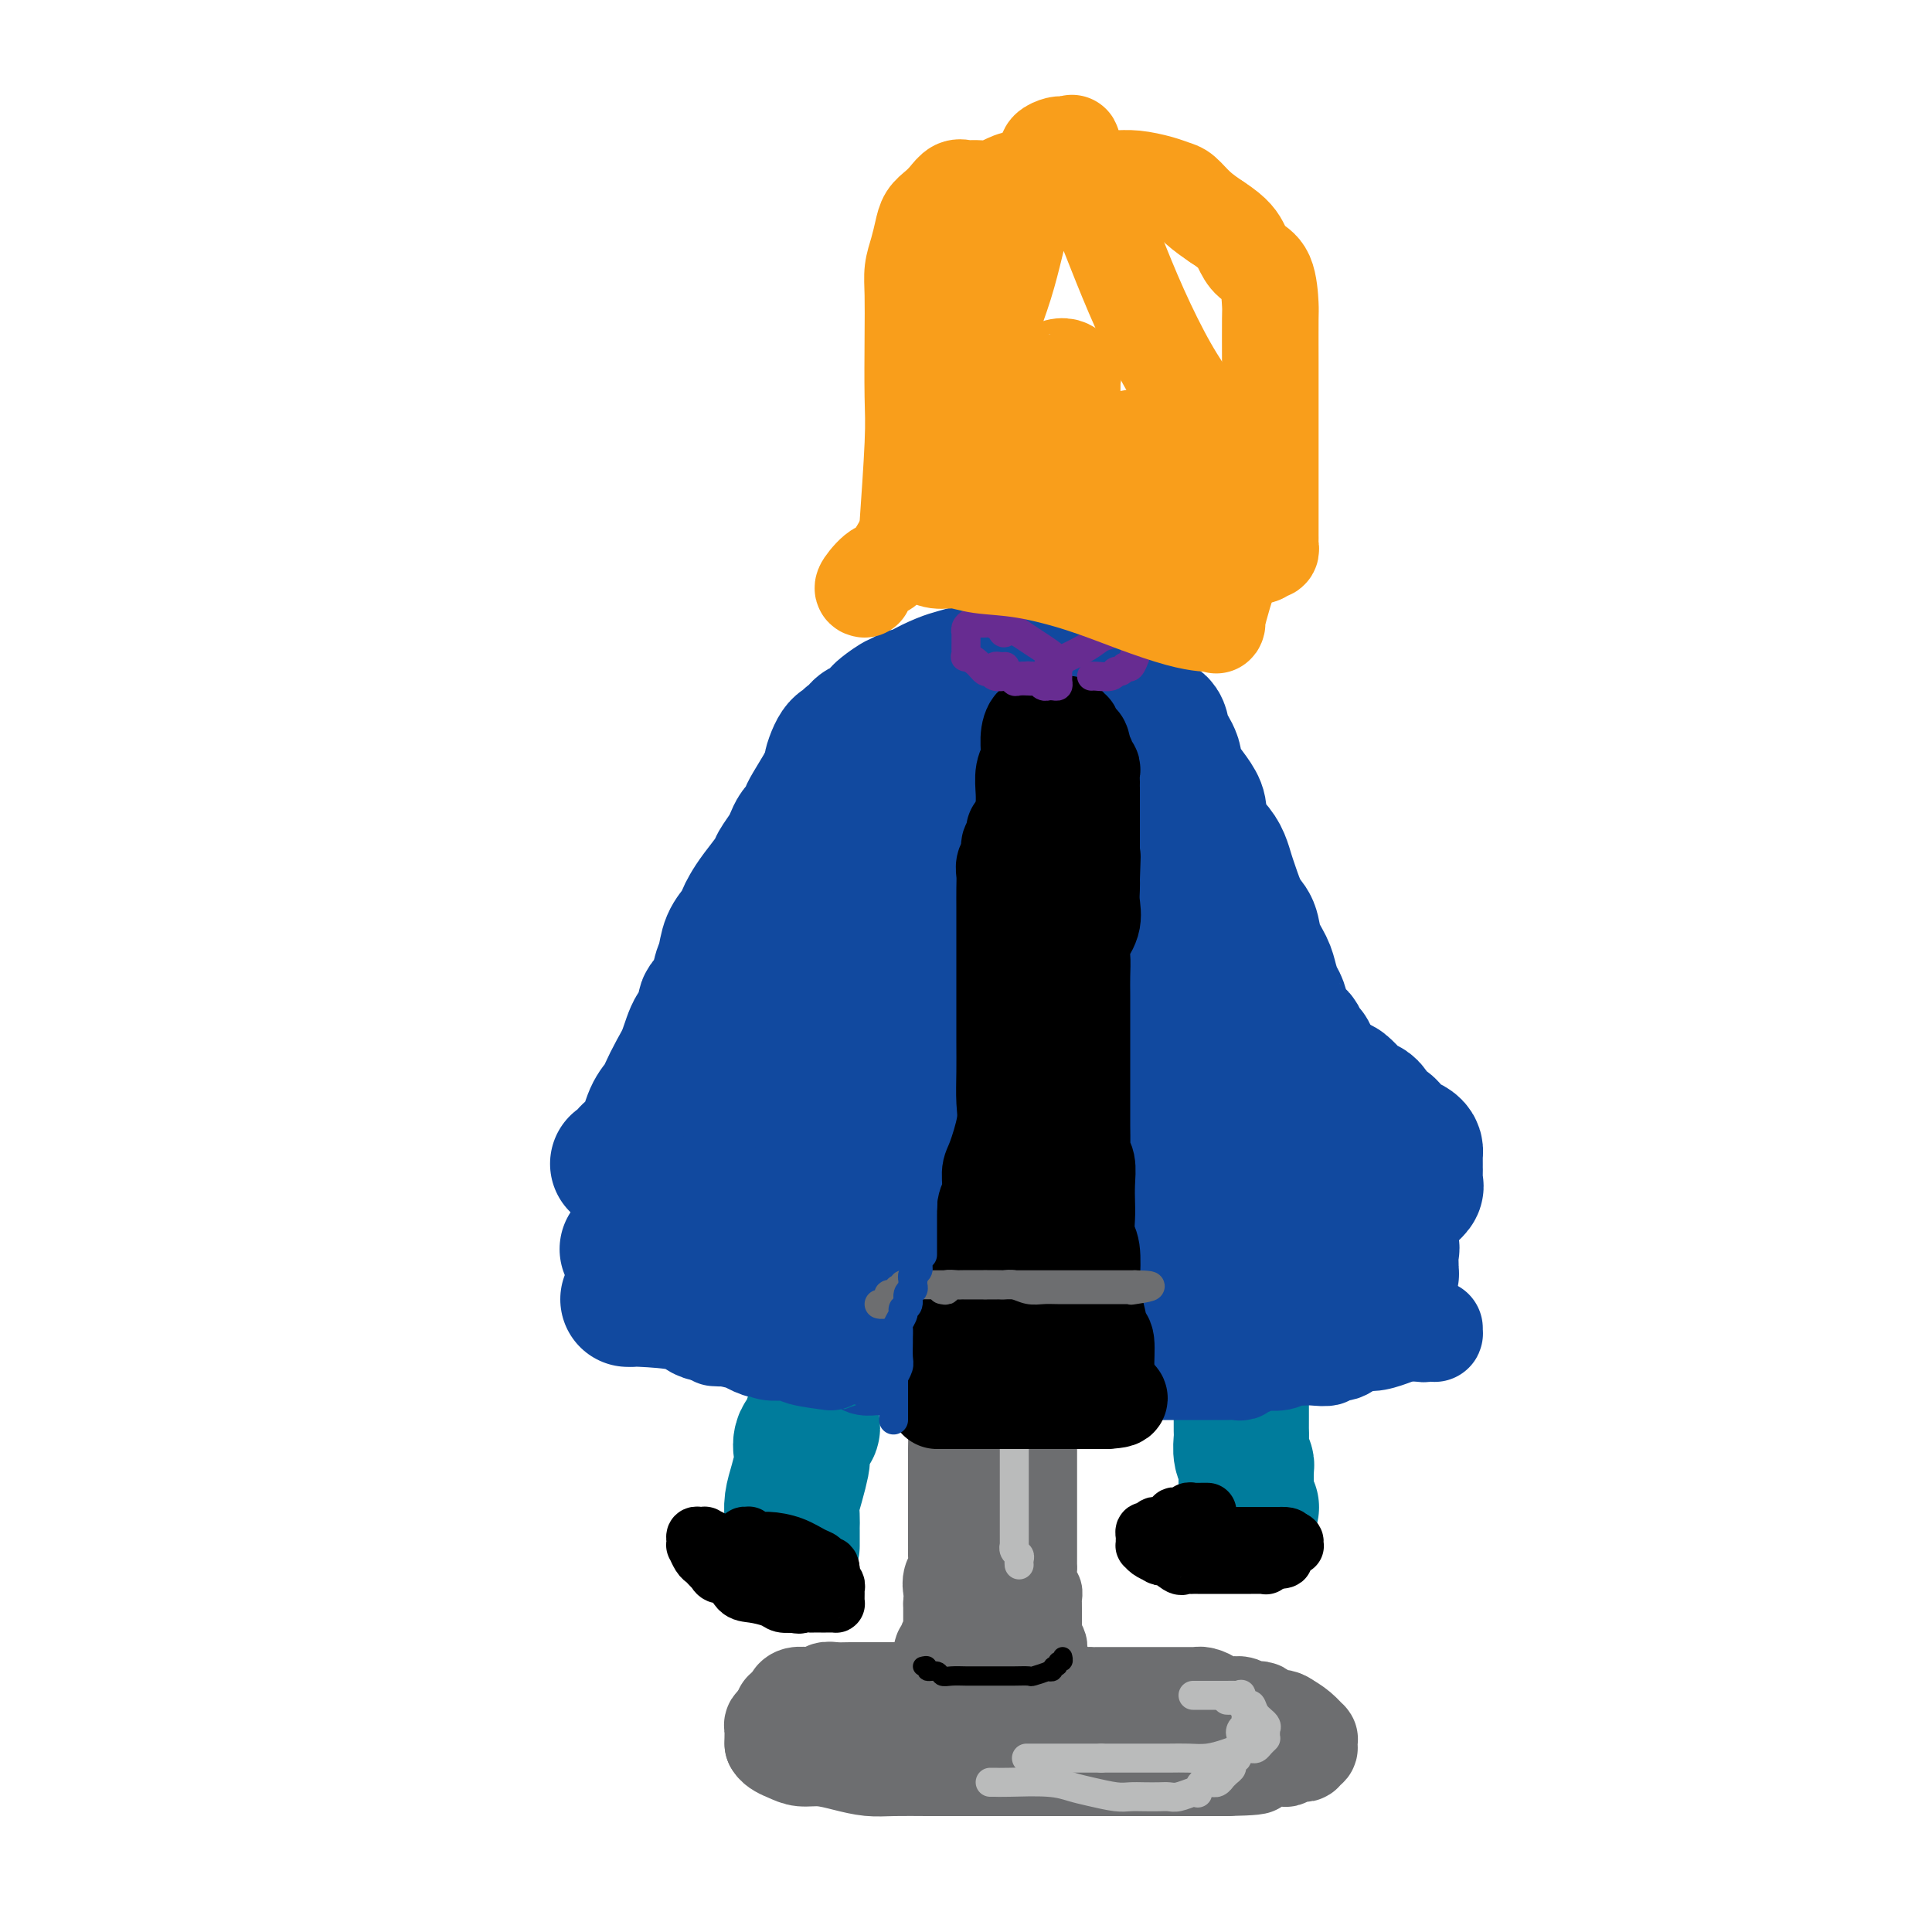 <svg viewBox='0 0 400 400' version='1.1' xmlns='http://www.w3.org/2000/svg' xmlns:xlink='http://www.w3.org/1999/xlink'><g fill='none' stroke='rgb(109,110,112)' stroke-width='12' stroke-linecap='round' stroke-linejoin='round'><path d='M200,277c0.113,0.669 0.227,1.337 0,2c-0.227,0.663 -0.793,1.320 -1,2c-0.207,0.680 -0.055,1.385 0,2c0.055,0.615 0.014,1.142 0,2c-0.014,0.858 0.000,2.046 0,3c-0.000,0.954 -0.014,1.674 0,2c0.014,0.326 0.055,0.259 0,1c-0.055,0.741 -0.208,2.289 0,3c0.208,0.711 0.776,0.584 1,1c0.224,0.416 0.102,1.374 0,3c-0.102,1.626 -0.186,3.920 0,5c0.186,1.080 0.642,0.947 1,2c0.358,1.053 0.618,3.291 1,5c0.382,1.709 0.886,2.890 1,4c0.114,1.110 -0.163,2.149 0,3c0.163,0.851 0.764,1.515 1,3c0.236,1.485 0.105,3.792 0,5c-0.105,1.208 -0.186,1.318 0,2c0.186,0.682 0.638,1.937 1,3c0.362,1.063 0.633,1.934 1,3c0.367,1.066 0.830,2.326 1,3c0.170,0.674 0.045,0.761 0,1c-0.045,0.239 -0.012,0.631 0,1c0.012,0.369 0.003,0.715 0,1c-0.003,0.285 -0.001,0.510 0,1c0.001,0.490 0.000,1.245 0,2'/><path d='M207,342c1.244,7.467 0.356,2.133 0,0c-0.356,-2.133 -0.178,-1.067 0,0'/><path d='M218,278c-0.423,-0.248 -0.845,-0.497 -1,0c-0.155,0.497 -0.041,1.738 0,3c0.041,1.262 0.011,2.544 0,4c-0.011,1.456 -0.003,3.085 0,5c0.003,1.915 0.001,4.115 0,5c-0.001,0.885 -0.000,0.455 0,1c0.000,0.545 0.000,2.066 0,3c-0.000,0.934 -0.000,1.282 0,2c0.000,0.718 0.000,1.805 0,2c-0.000,0.195 -0.000,-0.501 0,0c0.000,0.501 -0.000,2.198 0,3c0.000,0.802 0.000,0.707 0,1c-0.000,0.293 -0.000,0.973 0,2c0.000,1.027 0.000,2.400 0,3c-0.000,0.600 -0.000,0.427 0,1c0.000,0.573 0.000,1.893 0,3c-0.000,1.107 -0.001,2.001 0,3c0.001,0.999 0.004,2.102 0,3c-0.004,0.898 -0.015,1.592 0,2c0.015,0.408 0.057,0.529 0,1c-0.057,0.471 -0.211,1.292 0,2c0.211,0.708 0.789,1.304 1,2c0.211,0.696 0.057,1.493 0,2c-0.057,0.507 -0.015,0.723 0,1c0.015,0.277 0.004,0.613 0,1c-0.004,0.387 -0.001,0.825 0,1c0.001,0.175 0.001,0.088 0,0'/><path d='M218,334c0.001,8.786 0.004,2.752 0,1c-0.004,-1.752 -0.015,0.777 0,2c0.015,1.223 0.056,1.140 0,1c-0.056,-0.140 -0.207,-0.337 0,0c0.207,0.337 0.774,1.208 1,2c0.226,0.792 0.112,1.506 0,2c-0.112,0.494 -0.224,0.770 0,1c0.224,0.230 0.782,0.415 1,1c0.218,0.585 0.097,1.571 0,2c-0.097,0.429 -0.170,0.300 0,1c0.170,0.700 0.581,2.229 1,3c0.419,0.771 0.844,0.785 1,1c0.156,0.215 0.042,0.632 0,1c-0.042,0.368 -0.011,0.686 0,1c0.011,0.314 0.003,0.623 0,1c-0.003,0.377 -0.001,0.822 0,1c0.001,0.178 0.000,0.089 0,0'/></g>
<g fill='none' stroke='rgb(109,110,112)' stroke-width='20' stroke-linecap='round' stroke-linejoin='round'><path d='M195,354c-0.078,0.113 -0.157,0.226 -1,0c-0.843,-0.226 -2.451,-0.793 -3,-1c-0.549,-0.207 -0.038,-0.056 0,0c0.038,0.056 -0.397,0.015 -1,0c-0.603,-0.015 -1.374,-0.004 -2,0c-0.626,0.004 -1.106,0.001 -2,0c-0.894,-0.001 -2.202,-0.000 -3,0c-0.798,0.000 -1.087,0.000 -2,0c-0.913,-0.000 -2.451,-0.001 -3,0c-0.549,0.001 -0.108,0.004 -1,0c-0.892,-0.004 -3.118,-0.015 -4,0c-0.882,0.015 -0.422,0.057 -1,0c-0.578,-0.057 -2.196,-0.211 -3,0c-0.804,0.211 -0.794,0.788 -1,1c-0.206,0.212 -0.629,0.060 -1,0c-0.371,-0.060 -0.692,-0.026 -1,0c-0.308,0.026 -0.604,0.045 -1,0c-0.396,-0.045 -0.894,-0.155 -1,0c-0.106,0.155 0.178,0.576 0,1c-0.178,0.424 -0.817,0.850 -1,1c-0.183,0.150 0.091,0.025 0,0c-0.091,-0.025 -0.546,0.049 -1,0c-0.454,-0.049 -0.906,-0.221 -1,0c-0.094,0.221 0.171,0.834 0,1c-0.171,0.166 -0.778,-0.114 -1,0c-0.222,0.114 -0.060,0.622 0,1c0.060,0.378 0.016,0.627 0,1c-0.016,0.373 -0.004,0.870 0,1c0.004,0.130 0.001,-0.106 0,0c-0.001,0.106 -0.001,0.553 0,1'/><path d='M160,361c0.545,1.008 1.909,1.528 3,2c1.091,0.472 1.909,0.897 3,1c1.091,0.103 2.455,-0.116 4,0c1.545,0.116 3.273,0.567 5,1c1.727,0.433 3.455,0.848 5,1c1.545,0.152 2.909,0.041 5,0c2.091,-0.041 4.911,-0.011 7,0c2.089,0.011 3.447,0.003 5,0c1.553,-0.003 3.301,-0.001 5,0c1.699,0.001 3.350,0.000 5,0c1.650,-0.000 3.300,-0.000 5,0c1.700,0.000 3.450,0.000 5,0c1.550,-0.000 2.901,-0.000 5,0c2.099,0.000 4.948,0.000 7,0c2.052,-0.000 3.309,-0.000 5,0c1.691,0.000 3.815,0.000 5,0c1.185,-0.000 1.429,-0.000 2,0c0.571,0.000 1.467,0.000 2,0c0.533,-0.000 0.703,-0.000 1,0c0.297,0.000 0.723,0.000 1,0c0.277,-0.000 0.407,-0.000 1,0c0.593,0.000 1.650,0.000 2,0c0.350,-0.000 -0.008,-0.000 0,0c0.008,0.000 0.383,0.000 1,0c0.617,-0.000 1.475,-0.000 2,0c0.525,0.000 0.718,0.000 1,0c0.282,-0.000 0.652,-0.000 1,0c0.348,0.000 0.674,0.000 1,0'/><path d='M254,366c11.613,-0.243 3.645,-0.850 1,-1c-2.645,-0.150 0.033,0.157 2,0c1.967,-0.157 3.224,-0.778 4,-1c0.776,-0.222 1.073,-0.045 2,0c0.927,0.045 2.486,-0.041 3,0c0.514,0.041 -0.016,0.208 0,0c0.016,-0.208 0.578,-0.792 1,-1c0.422,-0.208 0.705,-0.041 1,0c0.295,0.041 0.601,-0.044 1,0c0.399,0.044 0.891,0.218 1,0c0.109,-0.218 -0.166,-0.827 0,-1c0.166,-0.173 0.771,0.091 1,0c0.229,-0.091 0.081,-0.538 0,-1c-0.081,-0.462 -0.094,-0.938 0,-1c0.094,-0.062 0.294,0.291 0,0c-0.294,-0.291 -1.084,-1.226 -2,-2c-0.916,-0.774 -1.958,-1.387 -3,-2'/><path d='M266,356c-1.118,-0.729 -1.412,-0.051 -2,0c-0.588,0.051 -1.470,-0.526 -2,-1c-0.530,-0.474 -0.707,-0.845 -1,-1c-0.293,-0.155 -0.702,-0.093 -1,0c-0.298,0.093 -0.484,0.218 -1,0c-0.516,-0.218 -1.360,-0.780 -2,-1c-0.640,-0.220 -1.076,-0.097 -2,0c-0.924,0.097 -2.337,0.170 -3,0c-0.663,-0.170 -0.576,-0.581 -1,-1c-0.424,-0.419 -1.360,-0.844 -2,-1c-0.640,-0.156 -0.983,-0.042 -1,0c-0.017,0.042 0.294,0.011 0,0c-0.294,-0.011 -1.191,-0.003 -2,0c-0.809,0.003 -1.529,0.001 -2,0c-0.471,-0.001 -0.693,-0.000 -1,0c-0.307,0.000 -0.698,0.000 -1,0c-0.302,-0.000 -0.515,-0.000 -1,0c-0.485,0.000 -1.242,0.000 -2,0c-0.758,-0.000 -1.515,-0.000 -2,0c-0.485,0.000 -0.696,-0.000 -1,0c-0.304,0.000 -0.701,0.000 -1,0c-0.299,-0.000 -0.500,-0.000 -1,0c-0.500,0.000 -1.300,0.000 -2,0c-0.700,-0.000 -1.300,-0.000 -2,0c-0.700,0.000 -1.501,0.001 -2,0c-0.499,-0.001 -0.695,-0.004 -1,0c-0.305,0.004 -0.717,0.015 -1,0c-0.283,-0.015 -0.437,-0.056 -1,0c-0.563,0.056 -1.536,0.207 -3,0c-1.464,-0.207 -3.418,-0.774 -5,-1c-1.582,-0.226 -2.791,-0.113 -4,0'/><path d='M213,350c-6.463,-0.155 -4.620,-0.041 -5,0c-0.380,0.041 -2.983,0.011 -4,0c-1.017,-0.011 -0.450,-0.003 -1,0c-0.550,0.003 -2.219,0.001 -3,0c-0.781,-0.001 -0.674,-0.000 -1,0c-0.326,0.000 -1.085,0.000 -2,0c-0.915,-0.000 -1.985,-0.000 -3,0c-1.015,0.000 -1.974,0.000 -3,0c-1.026,-0.000 -2.120,-0.000 -3,0c-0.880,0.000 -1.545,0.000 -2,0c-0.455,-0.000 -0.699,-0.000 -1,0c-0.301,0.000 -0.660,0.000 -1,0c-0.340,-0.000 -0.660,-0.000 -1,0c-0.340,0.000 -0.699,0.000 -1,0c-0.301,-0.000 -0.543,-0.001 -1,0c-0.457,0.001 -1.130,0.004 -2,0c-0.870,-0.004 -1.939,-0.015 -3,0c-1.061,0.015 -2.115,0.057 -3,0c-0.885,-0.057 -1.603,-0.212 -2,0c-0.397,0.212 -0.475,0.792 -1,1c-0.525,0.208 -1.499,0.046 -2,0c-0.501,-0.046 -0.531,0.025 -1,0c-0.469,-0.025 -1.378,-0.147 -2,0c-0.622,0.147 -0.956,0.561 -1,1c-0.044,0.439 0.201,0.902 0,1c-0.201,0.098 -0.848,-0.170 -1,0c-0.152,0.170 0.190,0.776 0,1c-0.190,0.224 -0.911,0.064 -1,0c-0.089,-0.064 0.456,-0.032 1,0'/><path d='M163,354c-1.222,0.619 0.722,0.167 2,0c1.278,-0.167 1.890,-0.049 3,0c1.110,0.049 2.717,0.027 4,0c1.283,-0.027 2.242,-0.060 3,0c0.758,0.060 1.315,0.213 2,0c0.685,-0.213 1.500,-0.792 2,-1c0.500,-0.208 0.687,-0.045 1,0c0.313,0.045 0.751,-0.027 1,0c0.249,0.027 0.308,0.153 1,0c0.692,-0.153 2.017,-0.584 3,-1c0.983,-0.416 1.625,-0.818 2,-1c0.375,-0.182 0.482,-0.143 1,0c0.518,0.143 1.448,0.390 2,0c0.552,-0.390 0.726,-1.417 1,-2c0.274,-0.583 0.647,-0.723 1,-1c0.353,-0.277 0.687,-0.690 1,-1c0.313,-0.310 0.605,-0.517 1,-1c0.395,-0.483 0.894,-1.243 1,-2c0.106,-0.757 -0.182,-1.512 0,-2c0.182,-0.488 0.833,-0.708 1,-1c0.167,-0.292 -0.152,-0.656 0,-1c0.152,-0.344 0.773,-0.670 1,-1c0.227,-0.330 0.061,-0.666 0,-1c-0.061,-0.334 -0.016,-0.667 0,-1c0.016,-0.333 0.004,-0.667 0,-1c-0.004,-0.333 -0.001,-0.667 0,-1c0.001,-0.333 0.000,-0.667 0,-1c-0.000,-0.333 -0.000,-0.667 0,-1c0.000,-0.333 0.000,-0.667 0,-1'/><path d='M197,332c0.326,-2.434 0.140,-2.520 0,-3c-0.140,-0.480 -0.234,-1.355 0,-2c0.234,-0.645 0.795,-1.062 1,-2c0.205,-0.938 0.055,-2.398 0,-3c-0.055,-0.602 -0.015,-0.347 0,-1c0.015,-0.653 0.004,-2.216 0,-3c-0.004,-0.784 -0.001,-0.790 0,-1c0.001,-0.210 0.000,-0.623 0,-1c-0.000,-0.377 -0.000,-0.716 0,-1c0.000,-0.284 0.000,-0.513 0,-1c-0.000,-0.487 -0.000,-1.233 0,-2c0.000,-0.767 0.000,-1.556 0,-2c-0.000,-0.444 -0.000,-0.544 0,-1c0.000,-0.456 0.000,-1.270 0,-2c-0.000,-0.730 -0.001,-1.378 0,-2c0.001,-0.622 0.004,-1.219 0,-2c-0.004,-0.781 -0.016,-1.746 0,-3c0.016,-1.254 0.061,-2.796 0,-4c-0.061,-1.204 -0.226,-2.071 0,-3c0.226,-0.929 0.845,-1.922 1,-3c0.155,-1.078 -0.155,-2.242 0,-3c0.155,-0.758 0.774,-1.110 1,-2c0.226,-0.890 0.061,-2.318 0,-3c-0.061,-0.682 -0.016,-0.616 0,-1c0.016,-0.384 0.004,-1.216 0,-2c-0.004,-0.784 -0.001,-1.519 0,-2c0.001,-0.481 0.000,-0.706 0,-1c-0.000,-0.294 -0.000,-0.656 0,-1c0.000,-0.344 0.000,-0.670 0,-1c-0.000,-0.330 -0.000,-0.665 0,-1'/><path d='M200,273c0.421,-9.352 -0.027,-3.231 0,-1c0.027,2.231 0.529,0.572 1,0c0.471,-0.572 0.911,-0.055 1,0c0.089,0.055 -0.173,-0.350 0,0c0.173,0.350 0.782,1.456 1,2c0.218,0.544 0.044,0.527 0,1c-0.044,0.473 0.041,1.438 0,2c-0.041,0.562 -0.207,0.721 0,1c0.207,0.279 0.788,0.677 1,1c0.212,0.323 0.057,0.572 0,1c-0.057,0.428 -0.015,1.035 0,1c0.015,-0.035 0.004,-0.711 0,0c-0.004,0.711 -0.001,2.811 0,4c0.001,1.189 0.000,1.468 0,2c-0.000,0.532 -0.000,1.316 0,2c0.000,0.684 0.000,1.267 0,2c-0.000,0.733 -0.000,1.616 0,2c0.000,0.384 0.000,0.268 0,1c-0.000,0.732 -0.000,2.313 0,3c0.000,0.687 0.000,0.482 0,1c-0.000,0.518 -0.000,1.759 0,3'/><path d='M204,301c-0.044,3.788 -0.155,2.757 0,3c0.155,0.243 0.576,1.760 1,3c0.424,1.240 0.849,2.204 1,3c0.151,0.796 0.026,1.423 0,2c-0.026,0.577 0.046,1.103 0,2c-0.046,0.897 -0.209,2.165 0,3c0.209,0.835 0.792,1.237 1,2c0.208,0.763 0.042,1.888 0,3c-0.042,1.112 0.041,2.210 0,3c-0.041,0.790 -0.207,1.272 0,2c0.207,0.728 0.788,1.701 1,2c0.212,0.299 0.057,-0.077 0,0c-0.057,0.077 -0.015,0.608 0,1c0.015,0.392 0.004,0.644 0,1c-0.004,0.356 -0.001,0.816 0,1c0.001,0.184 0.001,0.092 0,0'/></g>
<g fill='none' stroke='rgb(186,187,187)' stroke-width='6' stroke-linecap='round' stroke-linejoin='round'><path d='M210,280c-0.000,0.452 -0.000,0.905 0,1c0.000,0.095 0.000,-0.167 0,0c-0.000,0.167 -0.000,0.763 0,2c0.000,1.237 0.000,3.117 0,5c-0.000,1.883 -0.000,3.771 0,6c0.000,2.229 0.000,4.800 0,7c-0.000,2.200 -0.000,4.029 0,6c0.000,1.971 0.000,4.084 0,5c-0.000,0.916 -0.000,0.635 0,1c0.000,0.365 0.000,1.375 0,2c-0.000,0.625 -0.001,0.864 0,1c0.001,0.136 0.004,0.169 0,1c-0.004,0.831 -0.015,2.460 0,3c0.015,0.540 0.057,-0.009 0,0c-0.057,0.009 -0.211,0.577 0,1c0.211,0.423 0.789,0.701 1,1c0.211,0.299 0.057,0.619 0,1c-0.057,0.381 -0.016,0.823 0,1c0.016,0.177 0.008,0.088 0,0'/><path d='M205,369c0.291,-0.007 0.582,-0.013 1,0c0.418,0.013 0.962,0.046 3,0c2.038,-0.046 5.571,-0.170 8,0c2.429,0.170 3.756,0.634 5,1c1.244,0.366 2.406,0.634 4,1c1.594,0.366 3.621,0.830 5,1c1.379,0.170 2.112,0.047 3,0c0.888,-0.047 1.933,-0.016 3,0c1.067,0.016 2.157,0.018 3,0c0.843,-0.018 1.441,-0.055 2,0c0.559,0.055 1.080,0.203 2,0c0.920,-0.203 2.240,-0.758 3,-1c0.760,-0.242 0.959,-0.170 1,0c0.041,0.170 -0.077,0.439 0,0c0.077,-0.439 0.350,-1.586 1,-2c0.650,-0.414 1.676,-0.096 2,0c0.324,0.096 -0.054,-0.030 0,0c0.054,0.030 0.540,0.215 1,0c0.460,-0.215 0.893,-0.831 1,-1c0.107,-0.169 -0.111,0.108 0,0c0.111,-0.108 0.552,-0.603 1,-1c0.448,-0.397 0.904,-0.698 1,-1c0.096,-0.302 -0.167,-0.606 0,-1c0.167,-0.394 0.763,-0.879 1,-1c0.237,-0.121 0.116,0.122 0,0c-0.116,-0.122 -0.227,-0.610 0,-1c0.227,-0.390 0.792,-0.682 1,-1c0.208,-0.318 0.059,-0.662 0,-1c-0.059,-0.338 -0.030,-0.669 0,-1'/><path d='M257,360c0.790,-1.570 0.264,-0.994 0,-1c-0.264,-0.006 -0.267,-0.593 0,-1c0.267,-0.407 0.804,-0.634 1,-1c0.196,-0.366 0.049,-0.871 0,-1c-0.049,-0.129 -0.002,0.119 0,0c0.002,-0.119 -0.041,-0.606 0,-1c0.041,-0.394 0.165,-0.694 0,-1c-0.165,-0.306 -0.619,-0.618 -1,-1c-0.381,-0.382 -0.690,-0.834 -1,-1c-0.310,-0.166 -0.622,-0.045 -1,0c-0.378,0.045 -0.822,0.013 -1,0c-0.178,-0.013 -0.089,-0.006 0,0'/><path d='M247,351c0.422,0.000 0.843,0.000 1,0c0.157,-0.000 0.048,-0.000 0,0c-0.048,0.000 -0.037,0.001 1,0c1.037,-0.001 3.100,-0.002 4,0c0.900,0.002 0.636,0.009 1,0c0.364,-0.009 1.355,-0.032 2,0c0.645,0.032 0.945,0.120 1,0c0.055,-0.120 -0.135,-0.446 0,0c0.135,0.446 0.597,1.665 1,2c0.403,0.335 0.749,-0.212 1,0c0.251,0.212 0.407,1.184 1,2c0.593,0.816 1.623,1.476 2,2c0.377,0.524 0.101,0.911 0,1c-0.101,0.089 -0.026,-0.121 0,0c0.026,0.121 0.004,0.571 0,1c-0.004,0.429 0.010,0.837 0,1c-0.010,0.163 -0.044,0.082 0,0c0.044,-0.082 0.166,-0.165 0,0c-0.166,0.165 -0.620,0.579 -1,1c-0.380,0.421 -0.684,0.847 -1,1c-0.316,0.153 -0.643,0.031 -1,0c-0.357,-0.031 -0.745,0.030 -1,0c-0.255,-0.030 -0.377,-0.152 -1,0c-0.623,0.152 -1.746,0.577 -3,1c-1.254,0.423 -2.640,0.846 -4,1c-1.360,0.154 -2.696,0.041 -4,0c-1.304,-0.041 -2.576,-0.011 -4,0c-1.424,0.011 -2.999,0.003 -5,0c-2.001,-0.003 -4.429,-0.001 -6,0c-1.571,0.001 -2.286,0.000 -3,0'/><path d='M228,364c-3.688,0.000 -1.909,0.000 -2,0c-0.091,0.000 -2.053,0.000 -3,0c-0.947,0.000 -0.881,0.000 -1,0c-0.119,0.000 -0.425,-0.000 -1,0c-0.575,0.000 -1.419,0.000 -2,0c-0.581,0.000 -0.898,0.000 -1,0c-0.102,0.000 0.011,0.000 -1,0c-1.011,0.000 -3.146,0.000 -4,0c-0.854,0.000 -0.427,0.000 0,0'/></g>
<g fill='none' stroke='rgb(0,0,0)' stroke-width='4' stroke-linecap='round' stroke-linejoin='round'><path d='M191,345c0.478,-0.121 0.956,-0.243 1,0c0.044,0.243 -0.346,0.850 0,1c0.346,0.150 1.430,-0.156 2,0c0.570,0.156 0.628,0.774 1,1c0.372,0.226 1.059,0.061 2,0c0.941,-0.061 2.136,-0.016 3,0c0.864,0.016 1.397,0.004 2,0c0.603,-0.004 1.276,-0.001 2,0c0.724,0.001 1.497,0.000 2,0c0.503,-0.000 0.734,0.001 1,0c0.266,-0.001 0.566,-0.004 1,0c0.434,0.004 1.001,0.015 2,0c0.999,-0.015 2.429,-0.055 3,0c0.571,0.055 0.281,0.207 1,0c0.719,-0.207 2.445,-0.772 3,-1c0.555,-0.228 -0.063,-0.118 0,0c0.063,0.118 0.805,0.243 1,0c0.195,-0.243 -0.158,-0.853 0,-1c0.158,-0.147 0.827,0.171 1,0c0.173,-0.171 -0.149,-0.829 0,-1c0.149,-0.171 0.771,0.146 1,0c0.229,-0.146 0.065,-0.756 0,-1c-0.065,-0.244 -0.033,-0.122 0,0'/></g>
<g fill='none' stroke='rgb(17,73,159)' stroke-width='28' stroke-linecap='round' stroke-linejoin='round'><path d='M128,241c-0.104,-0.046 -0.208,-0.091 0,0c0.208,0.091 0.728,0.319 1,0c0.272,-0.319 0.296,-1.186 1,-2c0.704,-0.814 2.090,-1.575 3,-3c0.910,-1.425 1.346,-3.513 2,-5c0.654,-1.487 1.525,-2.374 2,-3c0.475,-0.626 0.552,-0.992 1,-2c0.448,-1.008 1.267,-2.659 2,-4c0.733,-1.341 1.380,-2.374 2,-4c0.620,-1.626 1.213,-3.846 2,-5c0.787,-1.154 1.769,-1.242 2,-2c0.231,-0.758 -0.290,-2.188 0,-3c0.290,-0.812 1.391,-1.008 2,-2c0.609,-0.992 0.727,-2.780 1,-4c0.273,-1.220 0.703,-1.874 1,-3c0.297,-1.126 0.463,-2.726 1,-4c0.537,-1.274 1.447,-2.222 2,-3c0.553,-0.778 0.749,-1.387 1,-2c0.251,-0.613 0.557,-1.232 1,-2c0.443,-0.768 1.022,-1.686 2,-3c0.978,-1.314 2.356,-3.025 3,-4c0.644,-0.975 0.554,-1.216 1,-2c0.446,-0.784 1.430,-2.112 2,-3c0.570,-0.888 0.728,-1.337 1,-2c0.272,-0.663 0.658,-1.540 1,-2c0.342,-0.460 0.641,-0.505 1,-1c0.359,-0.495 0.777,-1.442 1,-2c0.223,-0.558 0.252,-0.727 1,-2c0.748,-1.273 2.214,-3.649 3,-5c0.786,-1.351 0.893,-1.675 1,-2'/><path d='M172,160c7.058,-12.893 2.702,-4.624 1,-2c-1.702,2.624 -0.751,-0.396 0,-2c0.751,-1.604 1.301,-1.793 2,-2c0.699,-0.207 1.545,-0.433 2,-1c0.455,-0.567 0.518,-1.476 1,-2c0.482,-0.524 1.384,-0.664 2,-1c0.616,-0.336 0.946,-0.868 1,-1c0.054,-0.132 -0.168,0.138 0,0c0.168,-0.138 0.726,-0.682 1,-1c0.274,-0.318 0.263,-0.410 1,-1c0.737,-0.590 2.222,-1.677 3,-2c0.778,-0.323 0.848,0.117 1,0c0.152,-0.117 0.385,-0.791 1,-1c0.615,-0.209 1.613,0.045 2,0c0.387,-0.045 0.162,-0.391 1,-1c0.838,-0.609 2.739,-1.483 4,-2c1.261,-0.517 1.884,-0.678 3,-1c1.116,-0.322 2.726,-0.804 4,-1c1.274,-0.196 2.212,-0.105 3,0c0.788,0.105 1.427,0.224 2,0c0.573,-0.224 1.080,-0.792 2,-1c0.920,-0.208 2.255,-0.055 3,0c0.745,0.055 0.902,0.014 1,0c0.098,-0.014 0.137,-0.001 1,0c0.863,0.001 2.550,-0.012 3,0c0.450,0.012 -0.338,0.048 0,0c0.338,-0.048 1.803,-0.178 3,0c1.197,0.178 2.125,0.666 3,1c0.875,0.334 1.697,0.513 3,1c1.303,0.487 3.087,1.282 4,2c0.913,0.718 0.957,1.359 1,2'/><path d='M231,144c2.053,1.064 1.687,0.724 2,1c0.313,0.276 1.307,1.169 2,2c0.693,0.831 1.085,1.602 2,2c0.915,0.398 2.352,0.424 3,1c0.648,0.576 0.507,1.703 1,3c0.493,1.297 1.620,2.763 2,4c0.380,1.237 0.014,2.245 1,4c0.986,1.755 3.325,4.255 4,6c0.675,1.745 -0.314,2.733 0,4c0.314,1.267 1.932,2.811 3,4c1.068,1.189 1.585,2.022 2,3c0.415,0.978 0.726,2.102 1,3c0.274,0.898 0.511,1.570 1,3c0.489,1.430 1.230,3.618 2,5c0.770,1.382 1.568,1.960 2,3c0.432,1.040 0.497,2.543 1,4c0.503,1.457 1.443,2.868 2,4c0.557,1.132 0.730,1.985 1,3c0.270,1.015 0.636,2.193 1,3c0.364,0.807 0.727,1.242 1,2c0.273,0.758 0.455,1.838 1,3c0.545,1.162 1.453,2.406 2,3c0.547,0.594 0.734,0.536 1,1c0.266,0.464 0.611,1.448 1,2c0.389,0.552 0.821,0.672 1,1c0.179,0.328 0.106,0.864 0,1c-0.106,0.136 -0.245,-0.129 0,0c0.245,0.129 0.874,0.650 1,1c0.126,0.350 -0.250,0.529 0,1c0.250,0.471 1.125,1.236 2,2'/><path d='M274,223c5.517,11.538 2.309,3.884 1,1c-1.309,-2.884 -0.719,-0.998 0,0c0.719,0.998 1.569,1.107 2,1c0.431,-0.107 0.444,-0.431 1,0c0.556,0.431 1.654,1.617 2,2c0.346,0.383 -0.061,-0.038 0,0c0.061,0.038 0.590,0.535 1,1c0.410,0.465 0.700,0.898 1,1c0.300,0.102 0.609,-0.127 1,0c0.391,0.127 0.864,0.611 1,1c0.136,0.389 -0.065,0.681 0,1c0.065,0.319 0.398,0.663 1,1c0.602,0.337 1.474,0.668 2,1c0.526,0.332 0.705,0.666 1,1c0.295,0.334 0.706,0.667 1,1c0.294,0.333 0.471,0.667 1,1c0.529,0.333 1.410,0.667 2,1c0.590,0.333 0.890,0.667 1,1c0.110,0.333 0.030,0.666 0,1c-0.030,0.334 -0.008,0.671 0,1c0.008,0.329 0.004,0.651 0,1c-0.004,0.349 -0.007,0.726 0,1c0.007,0.274 0.024,0.444 0,1c-0.024,0.556 -0.089,1.499 0,2c0.089,0.501 0.330,0.560 0,1c-0.330,0.440 -1.233,1.262 -2,2c-0.767,0.738 -1.399,1.391 -2,2c-0.601,0.609 -1.172,1.174 -2,2c-0.828,0.826 -1.914,1.913 -3,3'/><path d='M284,255c-1.911,1.510 -2.187,0.786 -3,1c-0.813,0.214 -2.161,1.368 -3,2c-0.839,0.632 -1.170,0.744 -2,1c-0.830,0.256 -2.161,0.656 -3,1c-0.839,0.344 -1.187,0.632 -2,1c-0.813,0.368 -2.090,0.817 -3,1c-0.910,0.183 -1.453,0.102 -2,0c-0.547,-0.102 -1.097,-0.223 -2,0c-0.903,0.223 -2.160,0.792 -3,1c-0.840,0.208 -1.263,0.056 -2,0c-0.737,-0.056 -1.789,-0.015 -3,0c-1.211,0.015 -2.582,0.004 -4,0c-1.418,-0.004 -2.881,-0.001 -5,0c-2.119,0.001 -4.892,0.000 -7,0c-2.108,-0.000 -3.551,-0.000 -5,0c-1.449,0.000 -2.905,0.000 -4,0c-1.095,-0.000 -1.829,-0.000 -3,0c-1.171,0.000 -2.779,0.000 -4,0c-1.221,-0.000 -2.054,-0.000 -3,0c-0.946,0.000 -2.004,0.000 -3,0c-0.996,-0.000 -1.929,-0.000 -3,0c-1.071,0.000 -2.279,0.000 -3,0c-0.721,-0.000 -0.955,-0.000 -2,0c-1.045,0.000 -2.902,0.000 -4,0c-1.098,-0.000 -1.438,-0.000 -2,0c-0.562,0.000 -1.348,0.000 -2,0c-0.652,-0.000 -1.172,-0.000 -2,0c-0.828,0.000 -1.964,0.000 -3,0c-1.036,-0.000 -1.971,-0.000 -3,0c-1.029,0.000 -2.151,0.000 -3,0c-0.849,-0.000 -1.424,-0.000 -2,0'/><path d='M189,263c-11.516,0.000 -4.307,0.000 -2,0c2.307,-0.000 -0.287,-0.000 -2,0c-1.713,0.000 -2.545,0.000 -3,0c-0.455,-0.000 -0.534,-0.000 -1,0c-0.466,0.000 -1.321,0.000 -2,0c-0.679,-0.000 -1.184,-0.000 -2,0c-0.816,0.000 -1.944,0.001 -3,0c-1.056,-0.001 -2.040,-0.003 -3,0c-0.960,0.003 -1.895,0.011 -3,0c-1.105,-0.011 -2.380,-0.041 -3,0c-0.620,0.041 -0.585,0.155 -1,0c-0.415,-0.155 -1.280,-0.578 -2,-1c-0.720,-0.422 -1.295,-0.844 -2,-1c-0.705,-0.156 -1.539,-0.046 -2,0c-0.461,0.046 -0.549,0.027 -1,0c-0.451,-0.027 -1.265,-0.064 -2,0c-0.735,0.064 -1.391,0.227 -2,0c-0.609,-0.227 -1.173,-0.846 -2,-1c-0.827,-0.154 -1.919,0.155 -3,0c-1.081,-0.155 -2.152,-0.774 -3,-1c-0.848,-0.226 -1.474,-0.061 -2,0c-0.526,0.061 -0.954,0.016 -1,0c-0.046,-0.016 0.290,-0.004 0,0c-0.290,0.004 -1.205,0.001 -2,0c-0.795,-0.001 -1.470,-0.000 -2,0c-0.530,0.000 -0.915,0.000 -1,0c-0.085,-0.000 0.131,-0.000 0,0c-0.131,0.000 -0.609,0.000 -1,0c-0.391,-0.000 -0.696,-0.000 -1,0'/><path d='M135,259c-9.000,-0.667 -4.500,-0.333 0,0'/><path d='M130,269c0.443,0.014 0.885,0.027 1,0c0.115,-0.027 -0.099,-0.095 2,0c2.099,0.095 6.509,0.354 9,1c2.491,0.646 3.061,1.678 4,2c0.939,0.322 2.246,-0.068 3,0c0.754,0.068 0.954,0.592 2,1c1.046,0.408 2.938,0.698 4,1c1.062,0.302 1.295,0.616 2,1c0.705,0.384 1.884,0.839 3,1c1.116,0.161 2.171,0.029 3,0c0.829,-0.029 1.433,0.045 2,0c0.567,-0.045 1.098,-0.209 2,0c0.902,0.209 2.174,0.792 3,1c0.826,0.208 1.205,0.041 2,0c0.795,-0.041 2.004,0.045 3,0c0.996,-0.045 1.778,-0.222 3,0c1.222,0.222 2.882,0.844 4,1c1.118,0.156 1.693,-0.154 3,0c1.307,0.154 3.347,0.773 5,1c1.653,0.227 2.918,0.061 4,0c1.082,-0.061 1.981,-0.016 3,0c1.019,0.016 2.158,0.004 3,0c0.842,-0.004 1.388,-0.001 2,0c0.612,0.001 1.291,0.000 2,0c0.709,-0.000 1.448,-0.000 2,0c0.552,0.000 0.918,0.000 2,0c1.082,-0.000 2.881,-0.000 4,0c1.119,0.000 1.560,0.000 2,0'/><path d='M214,279c9.015,0.464 4.552,0.124 3,0c-1.552,-0.124 -0.192,-0.033 1,0c1.192,0.033 2.217,0.009 3,0c0.783,-0.009 1.324,-0.002 2,0c0.676,0.002 1.489,0.001 3,0c1.511,-0.001 3.721,-0.000 5,0c1.279,0.000 1.625,0.001 2,0c0.375,-0.001 0.777,-0.003 2,0c1.223,0.003 3.266,0.011 4,0c0.734,-0.011 0.160,-0.040 1,0c0.840,0.040 3.093,0.150 4,0c0.907,-0.150 0.468,-0.561 1,-1c0.532,-0.439 2.036,-0.905 3,-1c0.964,-0.095 1.390,0.182 2,0c0.610,-0.182 1.404,-0.822 2,-1c0.596,-0.178 0.993,0.106 2,0c1.007,-0.106 2.625,-0.603 4,-1c1.375,-0.397 2.507,-0.694 4,-1c1.493,-0.306 3.349,-0.621 4,-1c0.651,-0.379 0.098,-0.824 1,-1c0.902,-0.176 3.257,-0.085 4,0c0.743,0.085 -0.128,0.162 0,0c0.128,-0.162 1.254,-0.564 2,-1c0.746,-0.436 1.114,-0.905 2,-1c0.886,-0.095 2.292,0.185 3,0c0.708,-0.185 0.718,-0.834 1,-1c0.282,-0.166 0.835,0.152 1,0c0.165,-0.152 -0.059,-0.773 0,-1c0.059,-0.227 0.400,-0.061 1,0c0.600,0.061 1.457,0.017 2,0c0.543,-0.017 0.771,-0.009 1,0'/><path d='M284,268c6.124,-1.945 1.433,-1.309 0,-1c-1.433,0.309 0.390,0.290 1,0c0.610,-0.290 0.006,-0.852 0,-1c-0.006,-0.148 0.587,0.117 1,0c0.413,-0.117 0.646,-0.617 1,-1c0.354,-0.383 0.829,-0.650 1,-1c0.171,-0.350 0.040,-0.785 0,-1c-0.040,-0.215 0.013,-0.212 0,-1c-0.013,-0.788 -0.090,-2.368 0,-3c0.090,-0.632 0.349,-0.315 0,-1c-0.349,-0.685 -1.305,-2.371 -2,-3c-0.695,-0.629 -1.130,-0.202 -2,-1c-0.870,-0.798 -2.176,-2.822 -3,-4c-0.824,-1.178 -1.167,-1.510 -2,-2c-0.833,-0.490 -2.155,-1.140 -3,-2c-0.845,-0.860 -1.212,-1.932 -2,-3c-0.788,-1.068 -1.996,-2.133 -3,-3c-1.004,-0.867 -1.803,-1.535 -3,-3c-1.197,-1.465 -2.792,-3.726 -4,-5c-1.208,-1.274 -2.028,-1.562 -3,-2c-0.972,-0.438 -2.096,-1.024 -3,-2c-0.904,-0.976 -1.590,-2.340 -2,-3c-0.410,-0.660 -0.546,-0.617 -1,-1c-0.454,-0.383 -1.227,-1.191 -2,-2'/><path d='M253,222c-5.130,-5.277 -1.454,-1.970 0,-1c1.454,0.970 0.685,-0.399 0,-1c-0.685,-0.601 -1.286,-0.436 -2,-1c-0.714,-0.564 -1.540,-1.856 -2,-3c-0.460,-1.144 -0.553,-2.138 -1,-3c-0.447,-0.862 -1.249,-1.592 -2,-2c-0.751,-0.408 -1.453,-0.493 -2,-1c-0.547,-0.507 -0.939,-1.436 -1,-2c-0.061,-0.564 0.209,-0.763 0,-1c-0.209,-0.237 -0.896,-0.511 -1,-1c-0.104,-0.489 0.374,-1.194 0,-2c-0.374,-0.806 -1.602,-1.712 -2,-3c-0.398,-1.288 0.034,-2.958 0,-4c-0.034,-1.042 -0.534,-1.458 -1,-2c-0.466,-0.542 -0.899,-1.212 -1,-2c-0.101,-0.788 0.131,-1.695 0,-3c-0.131,-1.305 -0.624,-3.006 -1,-6c-0.376,-2.994 -0.636,-7.279 -1,-10c-0.364,-2.721 -0.833,-3.878 -1,-5c-0.167,-1.122 -0.034,-2.210 0,-3c0.034,-0.790 -0.032,-1.284 0,-2c0.032,-0.716 0.163,-1.654 0,-2c-0.163,-0.346 -0.618,-0.099 -1,0c-0.382,0.099 -0.691,0.049 -1,0'/><path d='M233,162c-1.380,-6.033 -1.330,-1.616 -2,0c-0.670,1.616 -2.060,0.430 -3,0c-0.940,-0.430 -1.432,-0.104 -2,0c-0.568,0.104 -1.214,-0.013 -2,0c-0.786,0.013 -1.713,0.155 -3,1c-1.287,0.845 -2.934,2.391 -4,3c-1.066,0.609 -1.550,0.281 -4,2c-2.450,1.719 -6.866,5.484 -9,7c-2.134,1.516 -1.985,0.781 -2,1c-0.015,0.219 -0.193,1.390 -2,3c-1.807,1.610 -5.242,3.658 -7,5c-1.758,1.342 -1.838,1.980 -3,3c-1.162,1.020 -3.406,2.424 -5,4c-1.594,1.576 -2.539,3.323 -4,5c-1.461,1.677 -3.437,3.282 -5,5c-1.563,1.718 -2.711,3.549 -4,5c-1.289,1.451 -2.717,2.523 -4,4c-1.283,1.477 -2.419,3.359 -3,5c-0.581,1.641 -0.607,3.042 -1,4c-0.393,0.958 -1.152,1.473 -2,3c-0.848,1.527 -1.785,4.065 -2,5c-0.215,0.935 0.292,0.267 0,1c-0.292,0.733 -1.385,2.868 -2,4c-0.615,1.132 -0.754,1.262 -1,2c-0.246,0.738 -0.601,2.085 -1,3c-0.399,0.915 -0.843,1.398 -1,2c-0.157,0.602 -0.025,1.324 0,2c0.025,0.676 -0.055,1.305 0,2c0.055,0.695 0.246,1.456 0,2c-0.246,0.544 -0.927,0.870 -1,1c-0.073,0.130 0.464,0.065 1,0'/><path d='M155,246c-0.560,4.789 3.041,1.262 5,0c1.959,-1.262 2.278,-0.260 4,0c1.722,0.260 4.847,-0.222 7,-1c2.153,-0.778 3.334,-1.853 5,-3c1.666,-1.147 3.817,-2.367 5,-3c1.183,-0.633 1.397,-0.680 2,-1c0.603,-0.320 1.594,-0.913 2,-1c0.406,-0.087 0.227,0.330 2,0c1.773,-0.330 5.496,-1.409 7,-2c1.504,-0.591 0.787,-0.694 1,-1c0.213,-0.306 1.357,-0.814 2,-1c0.643,-0.186 0.787,-0.049 1,0c0.213,0.049 0.495,0.010 1,0c0.505,-0.010 1.233,0.007 2,0c0.767,-0.007 1.572,-0.039 3,0c1.428,0.039 3.478,0.150 5,0c1.522,-0.150 2.516,-0.562 4,0c1.484,0.562 3.459,2.098 5,3c1.541,0.902 2.650,1.170 4,2c1.350,0.830 2.941,2.222 4,3c1.059,0.778 1.585,0.940 2,1c0.415,0.060 0.720,0.016 1,0c0.280,-0.016 0.537,-0.004 1,0c0.463,0.004 1.132,0.001 1,0c-0.132,-0.001 -1.066,-0.001 -2,0'/><path d='M229,242c2.401,1.393 0.402,0.377 -3,0c-3.402,-0.377 -8.207,-0.115 -13,0c-4.793,0.115 -9.574,0.084 -13,0c-3.426,-0.084 -5.499,-0.219 -7,0c-1.501,0.219 -2.432,0.794 -3,1c-0.568,0.206 -0.774,0.044 -1,0c-0.226,-0.044 -0.470,0.029 -1,0c-0.530,-0.029 -1.344,-0.162 -1,0c0.344,0.162 1.846,0.618 4,1c2.154,0.382 4.958,0.691 9,1c4.042,0.309 9.321,0.619 15,1c5.679,0.381 11.759,0.834 16,1c4.241,0.166 6.643,0.045 8,0c1.357,-0.045 1.670,-0.015 2,0c0.330,0.015 0.676,0.014 1,0c0.324,-0.014 0.626,-0.042 1,0c0.374,0.042 0.821,0.155 1,0c0.179,-0.155 0.089,-0.577 0,-1'/><path d='M244,246c8.994,0.200 2.979,-0.801 0,-2c-2.979,-1.199 -2.921,-2.596 -4,-4c-1.079,-1.404 -3.295,-2.815 -5,-4c-1.705,-1.185 -2.898,-2.145 -4,-3c-1.102,-0.855 -2.112,-1.606 -3,-3c-0.888,-1.394 -1.652,-3.432 -2,-5c-0.348,-1.568 -0.278,-2.666 -1,-6c-0.722,-3.334 -2.236,-8.904 -3,-12c-0.764,-3.096 -0.779,-3.719 -1,-5c-0.221,-1.281 -0.648,-3.222 -1,-5c-0.352,-1.778 -0.630,-3.394 -1,-5c-0.370,-1.606 -0.831,-3.203 -1,-4c-0.169,-0.797 -0.045,-0.794 0,-1c0.045,-0.206 0.012,-0.619 0,-1c-0.012,-0.381 -0.002,-0.729 0,-1c0.002,-0.271 -0.003,-0.465 0,-1c0.003,-0.535 0.015,-1.412 0,-2c-0.015,-0.588 -0.057,-0.886 0,-1c0.057,-0.114 0.213,-0.043 0,-1c-0.213,-0.957 -0.795,-2.943 -1,-4c-0.205,-1.057 -0.031,-1.186 0,-2c0.031,-0.814 -0.080,-2.313 0,-3c0.080,-0.687 0.349,-0.562 0,-1c-0.349,-0.438 -1.318,-1.438 -2,-2c-0.682,-0.562 -1.078,-0.687 -2,-1c-0.922,-0.313 -2.371,-0.816 -3,-1c-0.629,-0.184 -0.439,-0.050 -1,0c-0.561,0.050 -1.875,0.014 -3,0c-1.125,-0.014 -2.063,-0.007 -3,0'/><path d='M203,166c-2.591,-0.722 -2.067,-0.025 -3,1c-0.933,1.025 -3.322,2.380 -5,4c-1.678,1.620 -2.646,3.504 -4,6c-1.354,2.496 -3.096,5.603 -4,8c-0.904,2.397 -0.972,4.083 -1,6c-0.028,1.917 -0.018,4.063 0,6c0.018,1.937 0.042,3.663 0,5c-0.042,1.337 -0.152,2.284 0,4c0.152,1.716 0.566,4.200 1,5c0.434,0.800 0.887,-0.084 1,0c0.113,0.084 -0.113,1.136 0,2c0.113,0.864 0.566,1.540 1,2c0.434,0.460 0.848,0.703 1,1c0.152,0.297 0.041,0.649 0,1c-0.041,0.351 -0.011,0.702 0,1c0.011,0.298 0.003,0.542 0,1c-0.003,0.458 -0.002,1.131 0,2c0.002,0.869 0.003,1.936 0,3c-0.003,1.064 -0.011,2.126 0,3c0.011,0.874 0.041,1.560 0,2c-0.041,0.440 -0.154,0.635 0,1c0.154,0.365 0.575,0.901 1,1c0.425,0.099 0.855,-0.238 2,0c1.145,0.238 3.007,1.049 5,0c1.993,-1.049 4.117,-3.960 6,-7c1.883,-3.040 3.524,-6.210 4,-9c0.476,-2.790 -0.213,-5.202 0,-7c0.213,-1.798 1.326,-2.984 2,-4c0.674,-1.016 0.907,-1.862 1,-3c0.093,-1.138 0.047,-2.569 0,-4'/><path d='M211,197c1.083,-4.505 0.290,-2.268 0,-2c-0.290,0.268 -0.078,-1.434 0,-2c0.078,-0.566 0.021,0.003 0,0c-0.021,-0.003 -0.005,-0.579 0,-1c0.005,-0.421 0.001,-0.688 0,-1c-0.001,-0.312 0.002,-0.670 0,-1c-0.002,-0.330 -0.009,-0.631 0,-1c0.009,-0.369 0.033,-0.805 0,-1c-0.033,-0.195 -0.123,-0.149 -1,0c-0.877,0.149 -2.539,0.400 -5,2c-2.461,1.600 -5.720,4.547 -8,7c-2.280,2.453 -3.581,4.411 -5,7c-1.419,2.589 -2.954,5.810 -4,8c-1.046,2.190 -1.601,3.349 -2,5c-0.399,1.651 -0.643,3.793 -1,5c-0.357,1.207 -0.828,1.479 -1,2c-0.172,0.521 -0.046,1.290 0,2c0.046,0.710 0.012,1.360 0,2c-0.012,0.640 -0.003,1.271 0,2c0.003,0.729 0.001,1.557 0,2c-0.001,0.443 -0.000,0.500 0,1c0.000,0.500 0.000,1.442 0,2c-0.000,0.558 -0.000,0.731 0,1c0.000,0.269 0.000,0.635 0,1'/><path d='M184,237c-0.305,3.052 -0.069,0.680 0,0c0.069,-0.680 -0.029,0.330 0,1c0.029,0.670 0.183,0.998 0,1c-0.183,0.002 -0.705,-0.323 -1,0c-0.295,0.323 -0.362,1.294 -1,2c-0.638,0.706 -1.845,1.148 -3,2c-1.155,0.852 -2.257,2.114 -4,3c-1.743,0.886 -4.128,1.397 -5,2c-0.872,0.603 -0.231,1.299 0,1c0.231,-0.299 0.054,-1.592 0,-2c-0.054,-0.408 0.016,0.070 0,-1c-0.016,-1.070 -0.118,-3.686 0,-5c0.118,-1.314 0.458,-1.325 1,-2c0.542,-0.675 1.288,-2.014 2,-3c0.712,-0.986 1.389,-1.620 2,-3c0.611,-1.380 1.155,-3.506 2,-5c0.845,-1.494 1.989,-2.354 3,-3c1.011,-0.646 1.888,-1.077 2,-2c0.112,-0.923 -0.540,-2.338 0,-3c0.540,-0.662 2.271,-0.573 3,-1c0.729,-0.427 0.455,-1.371 1,-2c0.545,-0.629 1.909,-0.942 3,-2c1.091,-1.058 1.909,-2.862 3,-4c1.091,-1.138 2.455,-1.611 3,-2c0.545,-0.389 0.273,-0.695 0,-1'/><path d='M195,208c3.023,-3.499 1.581,-2.248 1,-2c-0.581,0.248 -0.299,-0.508 0,-1c0.299,-0.492 0.616,-0.720 1,-1c0.384,-0.280 0.835,-0.611 1,-1c0.165,-0.389 0.044,-0.835 0,-1c-0.044,-0.165 -0.013,-0.047 0,0c0.013,0.047 0.006,0.024 0,0'/><path d='M175,213c-0.452,-0.084 -0.905,-0.168 -1,0c-0.095,0.168 0.167,0.587 0,1c-0.167,0.413 -0.763,0.820 -1,1c-0.237,0.180 -0.116,0.133 0,0c0.116,-0.133 0.227,-0.350 0,0c-0.227,0.350 -0.793,1.269 -1,2c-0.207,0.731 -0.056,1.274 0,2c0.056,0.726 0.016,1.636 0,2c-0.016,0.364 -0.008,0.182 0,0'/><path d='M171,222c-0.030,0.762 -0.060,1.524 0,2c0.060,0.476 0.208,0.667 0,1c-0.208,0.333 -0.774,0.810 -1,1c-0.226,0.190 -0.113,0.095 0,0'/><path d='M169,227c0.000,0.417 0.000,0.833 0,1c0.000,0.167 0.000,0.083 0,0'/></g>
<g fill='none' stroke='rgb(0,124,156)' stroke-width='28' stroke-linecap='round' stroke-linejoin='round'><path d='M168,294c0.016,-0.093 0.032,-0.187 0,0c-0.032,0.187 -0.113,0.653 0,1c0.113,0.347 0.420,0.574 0,1c-0.420,0.426 -1.566,1.051 -2,2c-0.434,0.949 -0.155,2.221 0,3c0.155,0.779 0.185,1.063 0,2c-0.185,0.937 -0.585,2.526 -1,4c-0.415,1.474 -0.843,2.832 -1,4c-0.157,1.168 -0.042,2.145 0,3c0.042,0.855 0.011,1.588 0,2c-0.011,0.412 -0.003,0.502 0,1c0.003,0.498 0.001,1.403 0,2c-0.001,0.597 -0.000,0.885 0,1c0.000,0.115 0.000,0.058 0,0'/><path d='M257,291c0.000,0.326 0.000,0.653 0,1c-0.000,0.347 -0.001,0.715 0,1c0.001,0.285 0.004,0.486 0,1c-0.004,0.514 -0.015,1.343 0,2c0.015,0.657 0.057,1.144 0,2c-0.057,0.856 -0.211,2.080 0,3c0.211,0.920 0.789,1.537 1,2c0.211,0.463 0.057,0.772 0,1c-0.057,0.228 -0.015,0.376 0,1c0.015,0.624 0.003,1.725 0,2c-0.003,0.275 0.003,-0.276 0,0c-0.003,0.276 -0.015,1.381 0,2c0.015,0.619 0.056,0.754 0,1c-0.056,0.246 -0.211,0.602 0,1c0.211,0.398 0.788,0.838 1,1c0.212,0.162 0.061,0.046 0,0c-0.061,-0.046 -0.030,-0.023 0,0'/></g>
<g fill='none' stroke='rgb(0,0,0)' stroke-width='12' stroke-linecap='round' stroke-linejoin='round'><path d='M250,313c-0.333,0.002 -0.666,0.004 -1,0c-0.334,-0.004 -0.668,-0.015 -1,0c-0.332,0.015 -0.662,0.057 -1,0c-0.338,-0.057 -0.683,-0.212 -1,0c-0.317,0.212 -0.606,0.793 -1,1c-0.394,0.207 -0.893,0.040 -1,0c-0.107,-0.040 0.179,0.045 0,0c-0.179,-0.045 -0.821,-0.222 -1,0c-0.179,0.222 0.107,0.843 0,1c-0.107,0.157 -0.606,-0.150 -1,0c-0.394,0.150 -0.684,0.757 -1,1c-0.316,0.243 -0.659,0.121 -1,0c-0.341,-0.121 -0.680,-0.240 -1,0c-0.320,0.240 -0.622,0.839 -1,1c-0.378,0.161 -0.834,-0.115 -1,0c-0.166,0.115 -0.042,0.622 0,1c0.042,0.378 0.003,0.626 0,1c-0.003,0.374 0.030,0.873 0,1c-0.030,0.127 -0.123,-0.120 0,0c0.123,0.120 0.464,0.606 1,1c0.536,0.394 1.268,0.697 2,1'/><path d='M240,322c0.367,0.652 0.284,-0.218 1,0c0.716,0.218 2.232,1.522 3,2c0.768,0.478 0.787,0.128 1,0c0.213,-0.128 0.620,-0.034 1,0c0.380,0.034 0.731,0.009 1,0c0.269,-0.009 0.454,-0.002 1,0c0.546,0.002 1.452,0.001 2,0c0.548,-0.001 0.738,-0.000 1,0c0.262,0.000 0.595,0.000 1,0c0.405,-0.000 0.882,-0.000 1,0c0.118,0.000 -0.122,0.000 0,0c0.122,-0.000 0.606,-0.000 1,0c0.394,0.000 0.697,-0.000 1,0c0.303,0.000 0.606,0.000 1,0c0.394,-0.000 0.879,-0.000 1,0c0.121,0.000 -0.123,0.000 0,0c0.123,-0.000 0.611,-0.000 1,0c0.389,0.000 0.679,0.001 1,0c0.321,-0.001 0.674,-0.004 1,0c0.326,0.004 0.626,0.015 1,0c0.374,-0.015 0.821,-0.057 1,0c0.179,0.057 0.089,0.211 0,0c-0.089,-0.211 -0.178,-0.788 0,-1c0.178,-0.212 0.622,-0.061 1,0c0.378,0.061 0.689,0.030 1,0'/><path d='M264,323c3.668,-0.068 0.838,-0.736 0,-1c-0.838,-0.264 0.315,-0.122 1,0c0.685,0.122 0.900,0.225 1,0c0.100,-0.225 0.083,-0.779 0,-1c-0.083,-0.221 -0.233,-0.111 0,0c0.233,0.111 0.848,0.222 1,0c0.152,-0.222 -0.158,-0.778 0,-1c0.158,-0.222 0.785,-0.111 1,0c0.215,0.111 0.020,0.222 0,0c-0.020,-0.222 0.137,-0.778 0,-1c-0.137,-0.222 -0.569,-0.111 -1,0'/><path d='M267,319c0.285,-0.845 -0.501,-0.959 -1,-1c-0.499,-0.041 -0.711,-0.011 -1,0c-0.289,0.011 -0.655,0.003 -1,0c-0.345,-0.003 -0.670,-0.001 -1,0c-0.330,0.001 -0.666,0.000 -1,0c-0.334,-0.000 -0.668,-0.000 -1,0c-0.332,0.000 -0.663,0.000 -1,0c-0.337,-0.000 -0.682,-0.000 -1,0c-0.318,0.000 -0.610,0.000 -1,0c-0.390,-0.000 -0.878,-0.000 -1,0c-0.122,0.000 0.121,0.000 0,0c-0.121,-0.000 -0.607,-0.000 -1,0c-0.393,0.000 -0.694,0.000 -1,0c-0.306,-0.000 -0.618,-0.000 -1,0c-0.382,0.000 -0.834,0.000 -1,0c-0.166,-0.000 -0.048,-0.000 0,0c0.048,0.000 0.024,0.000 0,0'/><path d='M156,320c-0.252,-0.002 -0.504,-0.003 -1,0c-0.496,0.003 -1.237,0.011 -2,0c-0.763,-0.011 -1.549,-0.042 -2,0c-0.451,0.042 -0.569,0.155 -1,0c-0.431,-0.155 -1.177,-0.578 -2,-1c-0.823,-0.422 -1.723,-0.842 -2,-1c-0.277,-0.158 0.070,-0.052 0,0c-0.070,0.052 -0.555,0.051 -1,0c-0.445,-0.051 -0.848,-0.150 -1,0c-0.152,0.150 -0.052,0.551 0,1c0.052,0.449 0.055,0.946 0,1c-0.055,0.054 -0.168,-0.335 0,0c0.168,0.335 0.619,1.395 1,2c0.381,0.605 0.693,0.755 1,1c0.307,0.245 0.610,0.585 1,1c0.390,0.415 0.866,0.906 1,1c0.134,0.094 -0.076,-0.210 0,0c0.076,0.210 0.437,0.935 1,1c0.563,0.065 1.330,-0.529 2,0c0.670,0.529 1.245,2.180 2,3c0.755,0.820 1.691,0.808 3,1c1.309,0.192 2.990,0.588 4,1c1.010,0.412 1.349,0.842 2,1c0.651,0.158 1.615,0.045 2,0c0.385,-0.045 0.193,-0.023 0,0'/><path d='M164,332c2.026,0.464 1.589,0.124 2,0c0.411,-0.124 1.668,-0.033 2,0c0.332,0.033 -0.261,0.009 0,0c0.261,-0.009 1.376,-0.002 2,0c0.624,0.002 0.756,-0.001 1,0c0.244,0.001 0.601,0.007 1,0c0.399,-0.007 0.839,-0.025 1,0c0.161,0.025 0.044,0.094 0,0c-0.044,-0.094 -0.016,-0.350 0,-1c0.016,-0.650 0.018,-1.694 0,-2c-0.018,-0.306 -0.057,0.125 0,0c0.057,-0.125 0.212,-0.808 0,-1c-0.212,-0.192 -0.789,0.106 -1,0c-0.211,-0.106 -0.057,-0.616 0,-1c0.057,-0.384 0.015,-0.642 0,-1c-0.015,-0.358 -0.004,-0.817 0,-1c0.004,-0.183 0.002,-0.092 0,0'/><path d='M172,325c-0.031,-1.258 -0.609,-0.901 -1,-1c-0.391,-0.099 -0.595,-0.652 -1,-1c-0.405,-0.348 -1.013,-0.489 -2,-1c-0.987,-0.511 -2.355,-1.390 -4,-2c-1.645,-0.610 -3.569,-0.949 -5,-1c-1.431,-0.051 -2.370,0.186 -3,0c-0.630,-0.186 -0.951,-0.794 -1,-1c-0.049,-0.206 0.175,-0.010 0,0c-0.175,0.010 -0.747,-0.165 -1,0c-0.253,0.165 -0.187,0.671 0,1c0.187,0.329 0.493,0.480 1,1c0.507,0.520 1.213,1.409 2,2c0.787,0.591 1.653,0.883 2,1c0.347,0.117 0.173,0.058 0,0'/></g>
<g fill='none' stroke='rgb(17,73,159)' stroke-width='20' stroke-linecap='round' stroke-linejoin='round'><path d='M148,277c0.755,0.052 1.509,0.104 2,0c0.491,-0.104 0.718,-0.365 2,0c1.282,0.365 3.620,1.355 5,2c1.380,0.645 1.802,0.944 3,1c1.198,0.056 3.172,-0.129 4,0c0.828,0.129 0.511,0.574 2,1c1.489,0.426 4.784,0.832 6,1c1.216,0.168 0.352,0.098 1,0c0.648,-0.098 2.808,-0.223 4,0c1.192,0.223 1.414,0.796 2,1c0.586,0.204 1.534,0.041 2,0c0.466,-0.041 0.448,0.042 1,0c0.552,-0.042 1.674,-0.207 3,0c1.326,0.207 2.855,0.788 4,1c1.145,0.212 1.904,0.057 3,0c1.096,-0.057 2.527,-0.015 3,0c0.473,0.015 -0.014,0.004 0,0c0.014,-0.004 0.529,-0.001 1,0c0.471,0.001 0.899,0.000 2,0c1.101,-0.000 2.876,-0.000 4,0c1.124,0.000 1.597,0.000 2,0c0.403,-0.000 0.737,-0.000 1,0c0.263,0.000 0.456,0.000 1,0c0.544,-0.000 1.438,-0.000 2,0c0.562,0.000 0.790,0.000 2,0c1.210,-0.000 3.401,-0.000 5,0c1.599,0.000 2.605,0.000 4,0c1.395,-0.000 3.178,-0.000 5,0c1.822,0.000 3.683,0.000 5,0c1.317,-0.000 2.091,-0.000 3,0c0.909,0.000 1.955,0.000 3,0'/><path d='M235,284c7.929,0.000 4.750,0.000 4,0c-0.750,-0.000 0.929,-0.000 2,0c1.071,0.000 1.534,0.000 2,0c0.466,-0.000 0.936,-0.000 1,0c0.064,0.000 -0.277,0.000 0,0c0.277,-0.000 1.173,-0.000 2,0c0.827,0.000 1.587,0.000 2,0c0.413,-0.000 0.481,-0.000 1,0c0.519,0.000 1.488,0.001 2,0c0.512,-0.001 0.566,-0.004 1,0c0.434,0.004 1.248,0.016 2,0c0.752,-0.016 1.443,-0.061 2,0c0.557,0.061 0.981,0.227 1,0c0.019,-0.227 -0.365,-0.846 0,-1c0.365,-0.154 1.480,0.156 2,0c0.520,-0.156 0.444,-0.778 1,-1c0.556,-0.222 1.745,-0.046 2,0c0.255,0.046 -0.423,-0.040 0,0c0.423,0.040 1.946,0.207 3,0c1.054,-0.207 1.639,-0.786 2,-1c0.361,-0.214 0.497,-0.062 1,0c0.503,0.062 1.373,0.033 2,0c0.627,-0.033 1.011,-0.069 2,0c0.989,0.069 2.585,0.244 3,0c0.415,-0.244 -0.349,-0.905 0,-1c0.349,-0.095 1.812,0.377 3,0c1.188,-0.377 2.100,-1.604 3,-2c0.900,-0.396 1.788,0.038 3,0c1.212,-0.038 2.749,-0.549 4,-1c1.251,-0.451 2.214,-0.843 3,-1c0.786,-0.157 1.393,-0.078 2,0'/><path d='M293,276c6.132,-1.239 2.964,-0.336 2,0c-0.964,0.336 0.278,0.104 1,0c0.722,-0.104 0.926,-0.079 1,0c0.074,0.079 0.020,0.214 0,0c-0.020,-0.214 -0.006,-0.775 0,-1c0.006,-0.225 0.003,-0.112 0,0'/></g>
<g fill='none' stroke='rgb(0,0,0)' stroke-width='20' stroke-linecap='round' stroke-linejoin='round'><path d='M210,172c0.121,0.780 0.243,1.559 0,2c-0.243,0.441 -0.850,0.543 -1,1c-0.150,0.457 0.156,1.270 0,2c-0.156,0.730 -0.774,1.376 -1,2c-0.226,0.624 -0.061,1.224 0,2c0.061,0.776 0.016,1.727 0,3c-0.016,1.273 -0.004,2.868 0,4c0.004,1.132 0.001,1.802 0,3c-0.001,1.198 -0.000,2.924 0,4c0.000,1.076 0.000,1.503 0,2c-0.000,0.497 -0.000,1.065 0,2c0.000,0.935 -0.000,2.237 0,3c0.000,0.763 0.000,0.989 0,2c-0.000,1.011 -0.000,2.808 0,4c0.000,1.192 0.002,1.778 0,3c-0.002,1.222 -0.007,3.080 0,5c0.007,1.920 0.026,3.902 0,6c-0.026,2.098 -0.097,4.312 0,6c0.097,1.688 0.362,2.848 0,5c-0.362,2.152 -1.350,5.294 -2,7c-0.650,1.706 -0.961,1.976 -1,3c-0.039,1.024 0.193,2.804 0,4c-0.193,1.196 -0.812,1.810 -1,3c-0.188,1.190 0.056,2.957 0,4c-0.056,1.043 -0.410,1.362 -1,2c-0.590,0.638 -1.416,1.596 -2,3c-0.584,1.404 -0.927,3.255 -1,4c-0.073,0.745 0.125,0.385 0,1c-0.125,0.615 -0.572,2.204 -1,3c-0.428,0.796 -0.837,0.799 -1,1c-0.163,0.201 -0.082,0.601 0,1'/><path d='M198,269c-1.774,6.263 -1.207,3.920 -1,3c0.207,-0.920 0.056,-0.419 0,0c-0.056,0.419 -0.015,0.755 0,1c0.015,0.245 0.004,0.398 0,1c-0.004,0.602 -0.000,1.654 0,2c0.000,0.346 -0.004,-0.013 0,0c0.004,0.013 0.014,0.400 0,1c-0.014,0.600 -0.053,1.415 0,2c0.053,0.585 0.199,0.941 0,1c-0.199,0.059 -0.744,-0.180 -1,0c-0.256,0.180 -0.222,0.780 0,1c0.222,0.220 0.633,0.059 1,0c0.367,-0.059 0.690,-0.016 1,0c0.310,0.016 0.608,0.004 1,0c0.392,-0.004 0.879,-0.001 1,0c0.121,0.001 -0.122,0.000 0,0c0.122,-0.000 0.610,-0.000 1,0c0.390,0.000 0.682,0.000 1,0c0.318,-0.000 0.662,-0.000 1,0c0.338,0.000 0.669,0.000 1,0'/><path d='M204,281c1.035,0.309 0.124,0.083 0,0c-0.124,-0.083 0.540,-0.023 1,0c0.460,0.023 0.716,0.007 1,0c0.284,-0.007 0.597,-0.006 1,0c0.403,0.006 0.896,0.016 1,0c0.104,-0.016 -0.179,-0.057 0,0c0.179,0.057 0.822,0.212 1,0c0.178,-0.212 -0.108,-0.793 0,-1c0.108,-0.207 0.610,-0.041 1,0c0.390,0.041 0.669,-0.041 1,0c0.331,0.041 0.716,0.207 1,0c0.284,-0.207 0.468,-0.788 1,-1c0.532,-0.212 1.412,-0.057 2,0c0.588,0.057 0.882,0.016 1,0c0.118,-0.016 0.059,-0.008 0,0'/><path d='M194,290c0.449,0.000 0.898,0.000 1,0c0.102,0.000 -0.144,0.000 0,0c0.144,0.000 0.677,0.000 1,0c0.323,0.000 0.437,0.000 1,0c0.563,0.000 1.576,0.000 2,0c0.424,0.000 0.258,0.000 1,0c0.742,0.000 2.391,0.000 3,0c0.609,0.000 0.178,0.000 1,0c0.822,0.000 2.895,0.000 4,0c1.105,0.000 1.240,0.000 2,0c0.760,0.000 2.144,0.000 3,0c0.856,0.000 1.185,0.000 2,0c0.815,0.000 2.116,0.000 3,0c0.884,-0.000 1.350,0.000 2,0c0.650,0.000 1.484,0.000 2,0c0.516,0.000 0.716,0.000 1,0c0.284,0.000 0.654,0.000 1,0c0.346,0.000 0.670,0.000 1,0c0.330,0.000 0.666,0.000 1,0c0.334,0.000 0.667,0.000 1,0c0.333,0.000 0.667,0.000 1,0c0.333,0.000 0.667,0.000 1,0'/><path d='M229,290c5.414,-0.283 1.448,-0.990 0,-2c-1.448,-1.010 -0.377,-2.322 0,-3c0.377,-0.678 0.059,-0.723 0,-2c-0.059,-1.277 0.142,-3.788 0,-5c-0.142,-1.212 -0.625,-1.126 -1,-2c-0.375,-0.874 -0.640,-2.707 -1,-4c-0.360,-1.293 -0.814,-2.044 -1,-3c-0.186,-0.956 -0.102,-2.117 0,-4c0.102,-1.883 0.223,-4.488 0,-6c-0.223,-1.512 -0.791,-1.931 -1,-3c-0.209,-1.069 -0.060,-2.786 0,-4c0.060,-1.214 0.030,-1.924 0,-3c-0.030,-1.076 -0.061,-2.518 0,-4c0.061,-1.482 0.212,-3.003 0,-4c-0.212,-0.997 -0.789,-1.470 -1,-2c-0.211,-0.530 -0.057,-1.119 0,-2c0.057,-0.881 0.015,-2.056 0,-4c-0.015,-1.944 -0.004,-4.658 0,-6c0.004,-1.342 0.001,-1.314 0,-3c-0.001,-1.686 -0.000,-5.087 0,-7c0.000,-1.913 0.001,-2.340 0,-3c-0.001,-0.660 -0.002,-1.554 0,-3c0.002,-1.446 0.008,-3.443 0,-5c-0.008,-1.557 -0.030,-2.675 0,-4c0.030,-1.325 0.113,-2.858 0,-4c-0.113,-1.142 -0.423,-1.892 0,-3c0.423,-1.108 1.577,-2.575 2,-4c0.423,-1.425 0.114,-2.807 0,-4c-0.114,-1.193 -0.033,-2.198 0,-3c0.033,-0.802 0.016,-1.401 0,-2'/><path d='M226,182c0.309,-8.671 0.083,-2.848 0,-1c-0.083,1.848 -0.022,-0.278 0,-1c0.022,-0.722 0.006,-0.038 0,0c-0.006,0.038 -0.002,-0.568 0,-1c0.002,-0.432 0.000,-0.688 0,-1c-0.000,-0.312 -0.000,-0.679 0,-1c0.000,-0.321 0.000,-0.597 0,-1c-0.000,-0.403 -0.000,-0.934 0,-1c0.000,-0.066 0.000,0.333 0,0c-0.000,-0.333 -0.000,-1.399 0,-2c0.000,-0.601 0.000,-0.738 0,-1c-0.000,-0.262 -0.000,-0.649 0,-1c0.000,-0.351 -0.000,-0.667 0,-1c0.000,-0.333 0.000,-0.684 0,-1c-0.000,-0.316 -0.000,-0.595 0,-1c0.000,-0.405 0.000,-0.934 0,-1c-0.000,-0.066 -0.000,0.332 0,0c0.000,-0.332 0.000,-1.394 0,-2c-0.000,-0.606 -0.000,-0.758 0,-1c0.000,-0.242 0.001,-0.576 0,-1c-0.001,-0.424 -0.004,-0.940 0,-1c0.004,-0.060 0.016,0.335 0,0c-0.016,-0.335 -0.060,-1.399 0,-2c0.060,-0.601 0.222,-0.738 0,-1c-0.222,-0.262 -0.829,-0.647 -1,-1c-0.171,-0.353 0.094,-0.672 0,-1c-0.094,-0.328 -0.547,-0.664 -1,-1'/><path d='M224,156c-0.321,-4.200 -0.125,-1.699 0,-1c0.125,0.699 0.178,-0.405 0,-1c-0.178,-0.595 -0.588,-0.680 -1,-1c-0.412,-0.320 -0.828,-0.874 -1,-1c-0.172,-0.126 -0.102,0.177 0,0c0.102,-0.177 0.234,-0.832 0,-1c-0.234,-0.168 -0.836,0.151 -1,0c-0.164,-0.151 0.111,-0.773 0,-1c-0.111,-0.227 -0.606,-0.060 -1,0c-0.394,0.060 -0.686,0.014 -1,0c-0.314,-0.014 -0.648,0.004 -1,0c-0.352,-0.004 -0.720,-0.030 -1,0c-0.280,0.030 -0.471,0.117 -1,0c-0.529,-0.117 -1.396,-0.439 -2,0c-0.604,0.439 -0.947,1.640 -1,3c-0.053,1.360 0.182,2.881 0,4c-0.182,1.119 -0.781,1.837 -1,3c-0.219,1.163 -0.059,2.771 0,4c0.059,1.229 0.016,2.078 0,3c-0.016,0.922 -0.004,1.915 0,3c0.004,1.085 0.001,2.261 0,3c-0.001,0.739 -0.000,1.039 0,2c0.000,0.961 0.000,2.581 0,4c-0.000,1.419 -0.000,2.637 0,4c0.000,1.363 0.000,2.870 0,5c-0.000,2.130 -0.000,4.881 0,7c0.000,2.119 0.000,3.605 0,5c-0.000,1.395 -0.000,2.697 0,4'/><path d='M212,204c-0.309,9.089 -0.082,4.810 0,4c0.082,-0.810 0.019,1.847 0,4c-0.019,2.153 0.005,3.802 0,5c-0.005,1.198 -0.039,1.945 0,3c0.039,1.055 0.150,2.417 0,4c-0.150,1.583 -0.562,3.387 -1,5c-0.438,1.613 -0.902,3.035 -1,4c-0.098,0.965 0.170,1.473 0,4c-0.170,2.527 -0.778,7.073 -1,9c-0.222,1.927 -0.060,1.236 0,1c0.060,-0.236 0.016,-0.016 0,1c-0.016,1.016 -0.004,2.828 0,4c0.004,1.172 0.001,1.703 0,3c-0.001,1.297 0.001,3.360 0,5c-0.001,1.640 -0.004,2.859 0,4c0.004,1.141 0.015,2.206 0,3c-0.015,0.794 -0.057,1.317 0,2c0.057,0.683 0.211,1.527 0,2c-0.211,0.473 -0.789,0.575 -1,1c-0.211,0.425 -0.057,1.174 0,2c0.057,0.826 0.015,1.727 0,2c-0.015,0.273 -0.004,-0.084 0,0c0.004,0.084 0.001,0.610 0,1c-0.001,0.390 -0.000,0.643 0,1c0.000,0.357 0.000,0.816 0,1c-0.000,0.184 -0.000,0.092 0,0'/></g>
<g fill='none' stroke='rgb(109,110,112)' stroke-width='6' stroke-linecap='round' stroke-linejoin='round'><path d='M195,267c0.477,0.113 0.954,0.226 1,0c0.046,-0.226 -0.338,-0.793 0,-1c0.338,-0.207 1.399,-0.056 2,0c0.601,0.056 0.741,0.015 1,0c0.259,-0.015 0.635,-0.004 1,0c0.365,0.004 0.718,0.001 1,0c0.282,-0.001 0.493,-0.000 1,0c0.507,0.000 1.310,0.000 2,0c0.690,-0.000 1.269,-0.000 2,0c0.731,0.000 1.616,0.000 2,0c0.384,-0.000 0.266,-0.000 1,0c0.734,0.000 2.319,0.000 3,0c0.681,-0.000 0.456,-0.000 1,0c0.544,0.000 1.855,0.000 3,0c1.145,-0.000 2.123,-0.000 3,0c0.877,0.000 1.651,0.000 2,0c0.349,-0.000 0.271,-0.000 1,0c0.729,0.000 2.265,0.000 3,0c0.735,-0.000 0.669,-0.000 1,0c0.331,0.000 1.059,0.000 2,0c0.941,-0.000 2.095,-0.000 3,0c0.905,0.000 1.562,0.000 2,0c0.438,-0.000 0.656,-0.000 1,0c0.344,0.000 0.812,0.000 1,0c0.188,-0.000 0.094,0.000 0,0'/><path d='M235,266c6.180,0.072 1.630,0.751 0,1c-1.630,0.249 -0.341,0.067 0,0c0.341,-0.067 -0.265,-0.018 -1,0c-0.735,0.018 -1.600,0.005 -2,0c-0.400,-0.005 -0.336,-0.001 -1,0c-0.664,0.001 -2.056,0.000 -3,0c-0.944,-0.000 -1.439,-0.000 -2,0c-0.561,0.000 -1.189,-0.000 -2,0c-0.811,0.000 -1.806,0.001 -2,0c-0.194,-0.001 0.411,-0.004 0,0c-0.411,0.004 -1.840,0.015 -3,0c-1.160,-0.015 -2.051,-0.057 -3,0c-0.949,0.057 -1.955,0.211 -3,0c-1.045,-0.211 -2.128,-0.789 -3,-1c-0.872,-0.211 -1.533,-0.057 -2,0c-0.467,0.057 -0.741,0.015 -1,0c-0.259,-0.015 -0.503,-0.004 -1,0c-0.497,0.004 -1.249,0.002 -2,0'/><path d='M204,266c-4.836,0.000 -1.427,0.000 -1,0c0.427,-0.000 -2.128,-0.000 -3,0c-0.872,0.000 -0.062,0.000 0,0c0.062,-0.000 -0.626,-0.000 -1,0c-0.374,0.000 -0.434,0.000 -1,0c-0.566,-0.000 -1.637,-0.000 -2,0c-0.363,0.000 -0.019,0.000 -1,0c-0.981,-0.000 -3.286,-0.001 -4,0c-0.714,0.001 0.164,0.004 0,0c-0.164,-0.004 -1.368,-0.015 -2,0c-0.632,0.015 -0.690,0.055 -1,0c-0.310,-0.055 -0.870,-0.207 -1,0c-0.130,0.207 0.172,0.773 0,1c-0.172,0.227 -0.816,0.116 -1,0c-0.184,-0.116 0.091,-0.238 0,0c-0.091,0.238 -0.550,0.834 -1,1c-0.450,0.166 -0.891,-0.099 -1,0c-0.109,0.099 0.115,0.563 0,1c-0.115,0.437 -0.569,0.849 -1,1c-0.431,0.151 -0.837,0.043 -1,0c-0.163,-0.043 -0.081,-0.022 0,0'/></g>
<g fill='none' stroke='rgb(17,73,159)' stroke-width='6' stroke-linecap='round' stroke-linejoin='round'><path d='M185,294c-0.000,-1.209 -0.000,-2.418 0,-3c0.000,-0.582 0.000,-0.539 0,-1c-0.000,-0.461 -0.001,-1.428 0,-2c0.001,-0.572 0.004,-0.748 0,-1c-0.004,-0.252 -0.015,-0.580 0,-1c0.015,-0.420 0.057,-0.932 0,-1c-0.057,-0.068 -0.211,0.309 0,0c0.211,-0.309 0.789,-1.305 1,-2c0.211,-0.695 0.055,-1.088 0,-2c-0.055,-0.912 -0.011,-2.342 0,-3c0.011,-0.658 -0.012,-0.544 0,-1c0.012,-0.456 0.060,-1.483 0,-2c-0.060,-0.517 -0.227,-0.523 0,-1c0.227,-0.477 0.849,-1.423 1,-2c0.151,-0.577 -0.170,-0.785 0,-1c0.170,-0.215 0.830,-0.439 1,-1c0.170,-0.561 -0.152,-1.460 0,-2c0.152,-0.540 0.776,-0.722 1,-1c0.224,-0.278 0.046,-0.652 0,-1c-0.046,-0.348 0.040,-0.671 0,-1c-0.040,-0.329 -0.207,-0.666 0,-1c0.207,-0.334 0.787,-0.667 1,-1c0.213,-0.333 0.057,-0.667 0,-1c-0.057,-0.333 -0.015,-0.667 0,-1c0.015,-0.333 0.004,-0.667 0,-1c-0.004,-0.333 -0.002,-0.667 0,-1'/><path d='M190,259c1.000,-5.427 1.000,-1.495 1,0c0.000,1.495 0.000,0.554 0,0c0.000,-0.554 0.000,-0.721 0,-1c0.000,-0.279 0.000,-0.670 0,-1c0.000,-0.330 0.000,-0.599 0,-1c0.000,-0.401 0.000,-0.933 0,-1c0.000,-0.067 0.000,0.332 0,0c0.000,-0.332 0.000,-1.396 0,-2c0.000,-0.604 0.000,-0.750 0,-1c0.000,-0.250 0.000,-0.606 0,-1c0.000,-0.394 0.000,-0.827 0,-1c-0.000,-0.173 0.000,-0.087 0,0'/><path d='M191,250c0.155,-1.587 0.041,-1.056 0,-1c-0.041,0.056 -0.011,-0.365 0,-1c0.011,-0.635 0.003,-1.484 0,-2c-0.003,-0.516 -0.001,-0.698 0,-1c0.001,-0.302 0.001,-0.725 0,-1c-0.001,-0.275 -0.004,-0.402 0,-1c0.004,-0.598 0.015,-1.665 0,-2c-0.015,-0.335 -0.057,0.064 0,0c0.057,-0.064 0.211,-0.592 0,-1c-0.211,-0.408 -0.789,-0.697 -1,-1c-0.211,-0.303 -0.057,-0.620 0,-1c0.057,-0.380 0.016,-0.823 0,-1c-0.016,-0.177 -0.008,-0.089 0,0'/></g>
<g fill='none' stroke='rgb(103,44,145)' stroke-width='6' stroke-linecap='round' stroke-linejoin='round'><path d='M208,138c0.086,-0.006 0.172,-0.013 0,0c-0.172,0.013 -0.603,0.045 -1,0c-0.397,-0.045 -0.761,-0.166 -1,0c-0.239,0.166 -0.354,0.619 0,1c0.354,0.381 1.177,0.691 2,1'/><path d='M208,140c0.173,0.249 0.606,-0.130 1,0c0.394,0.130 0.750,0.767 1,1c0.250,0.233 0.396,0.061 1,0c0.604,-0.061 1.667,-0.013 2,0c0.333,0.013 -0.065,-0.011 0,0c0.065,0.011 0.591,0.055 1,0c0.409,-0.055 0.701,-0.211 1,0c0.299,0.211 0.606,0.789 1,1c0.394,0.211 0.876,0.054 1,0c0.124,-0.054 -0.110,-0.003 0,0c0.110,0.003 0.565,-0.040 1,0c0.435,0.040 0.850,0.162 1,0c0.150,-0.162 0.035,-0.610 0,-1c-0.035,-0.390 0.010,-0.723 0,-1c-0.010,-0.277 -0.074,-0.497 0,-1c0.074,-0.503 0.288,-1.290 0,-2c-0.288,-0.710 -1.078,-1.345 -2,-2c-0.922,-0.655 -1.978,-1.330 -3,-2c-1.022,-0.670 -2.011,-1.335 -3,-2'/><path d='M211,131c-1.885,-1.348 -2.599,-0.218 -3,0c-0.401,0.218 -0.489,-0.477 -1,-1c-0.511,-0.523 -1.446,-0.873 -2,-1c-0.554,-0.127 -0.727,-0.031 -1,0c-0.273,0.031 -0.648,-0.001 -1,0c-0.352,0.001 -0.683,0.037 -1,0c-0.317,-0.037 -0.621,-0.148 -1,0c-0.379,0.148 -0.834,0.554 -1,1c-0.166,0.446 -0.044,0.932 0,1c0.044,0.068 0.010,-0.284 0,0c-0.010,0.284 0.003,1.202 0,2c-0.003,0.798 -0.022,1.475 0,2c0.022,0.525 0.086,0.896 0,1c-0.086,0.104 -0.323,-0.059 0,0c0.323,0.059 1.204,0.342 2,1c0.796,0.658 1.505,1.693 2,2c0.495,0.307 0.777,-0.114 1,0c0.223,0.114 0.388,0.763 1,1c0.612,0.237 1.669,0.064 2,0c0.331,-0.064 -0.066,-0.017 0,0c0.066,0.017 0.595,0.005 1,0c0.405,-0.005 0.686,-0.001 1,0c0.314,0.001 0.661,0.000 1,0c0.339,-0.000 0.669,-0.000 1,0'/><path d='M212,140c2.091,0.771 1.320,0.199 1,0c-0.320,-0.199 -0.189,-0.026 0,0c0.189,0.026 0.435,-0.093 1,0c0.565,0.093 1.449,0.400 2,0c0.551,-0.400 0.770,-1.508 1,-2c0.230,-0.492 0.471,-0.369 2,-1c1.529,-0.631 4.346,-2.015 6,-3c1.654,-0.985 2.146,-1.571 3,-2c0.854,-0.429 2.070,-0.702 3,-1c0.930,-0.298 1.573,-0.619 2,-1c0.427,-0.381 0.639,-0.820 1,-1c0.361,-0.180 0.871,-0.101 1,0c0.129,0.101 -0.122,0.225 0,0c0.122,-0.225 0.619,-0.800 1,-1c0.381,-0.200 0.648,-0.026 1,0c0.352,0.026 0.789,-0.096 1,0c0.211,0.096 0.198,0.410 0,1c-0.198,0.590 -0.579,1.457 -1,2c-0.421,0.543 -0.883,0.762 -1,1c-0.117,0.238 0.109,0.497 0,1c-0.109,0.503 -0.555,1.252 -1,2'/><path d='M235,135c-0.322,1.343 -0.128,1.201 0,1c0.128,-0.201 0.188,-0.461 0,0c-0.188,0.461 -0.626,1.644 -1,2c-0.374,0.356 -0.685,-0.115 -1,0c-0.315,0.115 -0.634,0.815 -1,1c-0.366,0.185 -0.777,-0.147 -1,0c-0.223,0.147 -0.256,0.771 -1,1c-0.744,0.229 -2.199,0.061 -3,0c-0.801,-0.061 -0.946,-0.017 -1,0c-0.054,0.017 -0.015,0.005 0,0c0.015,-0.005 0.008,-0.002 0,0'/></g>
<g fill='none' stroke='rgb(249,158,27)' stroke-width='20' stroke-linecap='round' stroke-linejoin='round'><path d='M179,122c-0.300,-0.052 -0.600,-0.105 0,-1c0.600,-0.895 2.100,-2.634 3,-3c0.900,-0.366 1.201,0.640 4,-4c2.799,-4.640 8.095,-14.927 11,-22c2.905,-7.073 3.418,-10.931 5,-16c1.582,-5.069 4.235,-11.348 6,-17c1.765,-5.652 2.644,-10.677 4,-15c1.356,-4.323 3.189,-7.943 4,-10c0.811,-2.057 0.600,-2.550 1,-3c0.400,-0.450 1.412,-0.856 2,-1c0.588,-0.144 0.751,-0.025 1,0c0.249,0.025 0.583,-0.045 1,0c0.417,0.045 0.918,0.205 1,0c0.082,-0.205 -0.255,-0.773 0,0c0.255,0.773 1.102,2.889 2,5c0.898,2.111 1.847,4.216 3,7c1.153,2.784 2.510,6.246 4,10c1.490,3.754 3.114,7.800 5,12c1.886,4.200 4.033,8.555 6,12c1.967,3.445 3.753,5.981 5,8c1.247,2.019 1.955,3.523 3,5c1.045,1.477 2.427,2.929 3,4c0.573,1.071 0.336,1.762 1,3c0.664,1.238 2.230,3.023 3,4c0.770,0.977 0.746,1.148 1,2c0.254,0.852 0.787,2.386 1,3c0.213,0.614 0.107,0.307 0,0'/><path d='M259,105c6.032,11.780 1.613,3.731 0,1c-1.613,-2.731 -0.421,-0.144 0,1c0.421,1.144 0.070,0.844 0,1c-0.070,0.156 0.142,0.768 0,1c-0.142,0.232 -0.636,0.083 -1,1c-0.364,0.917 -0.598,2.901 -1,4c-0.402,1.099 -0.974,1.314 -2,4c-1.026,2.686 -2.508,7.842 -3,10c-0.492,2.158 0.004,1.316 0,1c-0.004,-0.316 -0.508,-0.107 -1,0c-0.492,0.107 -0.970,0.113 -2,0c-1.030,-0.113 -2.610,-0.345 -5,-1c-2.390,-0.655 -5.591,-1.735 -9,-3c-3.409,-1.265 -7.027,-2.716 -11,-4c-3.973,-1.284 -8.299,-2.400 -12,-3c-3.701,-0.600 -6.775,-0.683 -9,-1c-2.225,-0.317 -3.602,-0.870 -5,-1c-1.398,-0.130 -2.818,0.161 -4,0c-1.182,-0.161 -2.126,-0.774 -3,-1c-0.874,-0.226 -1.678,-0.065 -2,0c-0.322,0.065 -0.161,0.032 0,0'/><path d='M213,115c1.609,0.040 3.218,0.080 4,0c0.782,-0.080 0.738,-0.282 4,-1c3.262,-0.718 9.830,-1.954 14,-3c4.170,-1.046 5.940,-1.904 7,-3c1.060,-1.096 1.408,-2.432 2,-3c0.592,-0.568 1.426,-0.368 2,-1c0.574,-0.632 0.886,-2.096 1,-3c0.114,-0.904 0.029,-1.248 0,-2c-0.029,-0.752 -0.003,-1.914 0,-3c0.003,-1.086 -0.019,-2.098 0,-3c0.019,-0.902 0.077,-1.693 -1,-2c-1.077,-0.307 -3.290,-0.128 -5,0c-1.710,0.128 -2.915,0.205 -4,0c-1.085,-0.205 -2.048,-0.692 -4,0c-1.952,0.692 -4.894,2.561 -8,5c-3.106,2.439 -6.376,5.447 -8,7c-1.624,1.553 -1.603,1.652 -2,2c-0.397,0.348 -1.213,0.947 -1,1c0.213,0.053 1.454,-0.440 2,-1c0.546,-0.560 0.395,-1.187 1,-2c0.605,-0.813 1.966,-1.811 3,-4c1.034,-2.189 1.743,-5.569 2,-8c0.257,-2.431 0.063,-3.912 0,-6c-0.063,-2.088 0.005,-4.783 0,-6c-0.005,-1.217 -0.084,-0.955 0,-1c0.084,-0.045 0.330,-0.397 0,-1c-0.330,-0.603 -1.237,-1.458 -3,-1c-1.763,0.458 -4.381,2.229 -7,4'/><path d='M212,80c-2.337,1.963 -4.680,4.869 -6,7c-1.320,2.131 -1.618,3.487 -2,5c-0.382,1.513 -0.847,3.182 -1,4c-0.153,0.818 0.008,0.783 0,1c-0.008,0.217 -0.184,0.685 0,1c0.184,0.315 0.730,0.476 2,0c1.270,-0.476 3.265,-1.590 4,-2c0.735,-0.410 0.210,-0.117 0,0c-0.210,0.117 -0.105,0.059 0,0'/><path d='M188,109c-0.113,1.166 -0.226,2.333 0,-1c0.226,-3.333 0.792,-11.164 1,-16c0.208,-4.836 0.059,-6.677 0,-10c-0.059,-3.323 -0.027,-8.129 0,-12c0.027,-3.871 0.048,-6.809 0,-9c-0.048,-2.191 -0.165,-3.637 0,-5c0.165,-1.363 0.610,-2.644 1,-4c0.390,-1.356 0.723,-2.788 1,-4c0.277,-1.212 0.497,-2.206 1,-3c0.503,-0.794 1.289,-1.390 2,-2c0.711,-0.610 1.348,-1.235 2,-2c0.652,-0.765 1.319,-1.672 2,-2c0.681,-0.328 1.377,-0.078 2,0c0.623,0.078 1.173,-0.018 2,0c0.827,0.018 1.932,0.148 3,0c1.068,-0.148 2.098,-0.575 3,-1c0.902,-0.425 1.674,-0.847 3,-1c1.326,-0.153 3.205,-0.038 5,0c1.795,0.038 3.506,-0.000 6,0c2.494,0.000 5.770,0.040 8,0c2.230,-0.040 3.415,-0.159 5,0c1.585,0.159 3.571,0.598 5,1c1.429,0.402 2.301,0.768 3,1c0.699,0.232 1.227,0.332 2,1c0.773,0.668 1.792,1.905 3,3c1.208,1.095 2.604,2.047 4,3'/><path d='M252,46c3.685,2.367 4.399,3.783 5,5c0.601,1.217 1.089,2.234 2,3c0.911,0.766 2.244,1.280 3,3c0.756,1.720 0.935,4.647 1,6c0.065,1.353 0.018,1.131 0,3c-0.018,1.869 -0.005,5.828 0,9c0.005,3.172 0.001,5.557 0,7c-0.001,1.443 -0.000,1.944 0,5c0.000,3.056 0.000,8.668 0,11c-0.000,2.332 -0.000,1.385 0,2c0.000,0.615 0.000,2.791 0,4c-0.000,1.209 0.000,1.451 0,2c-0.000,0.549 -0.000,1.404 0,2c0.000,0.596 0.000,0.933 0,1c-0.000,0.067 -0.000,-0.137 0,0c0.000,0.137 0.001,0.615 0,1c-0.001,0.385 -0.004,0.678 0,1c0.004,0.322 0.016,0.674 0,1c-0.016,0.326 -0.058,0.627 0,1c0.058,0.373 0.217,0.819 0,1c-0.217,0.181 -0.810,0.098 -1,0c-0.190,-0.098 0.021,-0.212 0,0c-0.021,0.212 -0.275,0.749 -1,1c-0.725,0.251 -1.921,0.214 -4,0c-2.079,-0.214 -5.039,-0.607 -8,-1'/></g>
</svg>